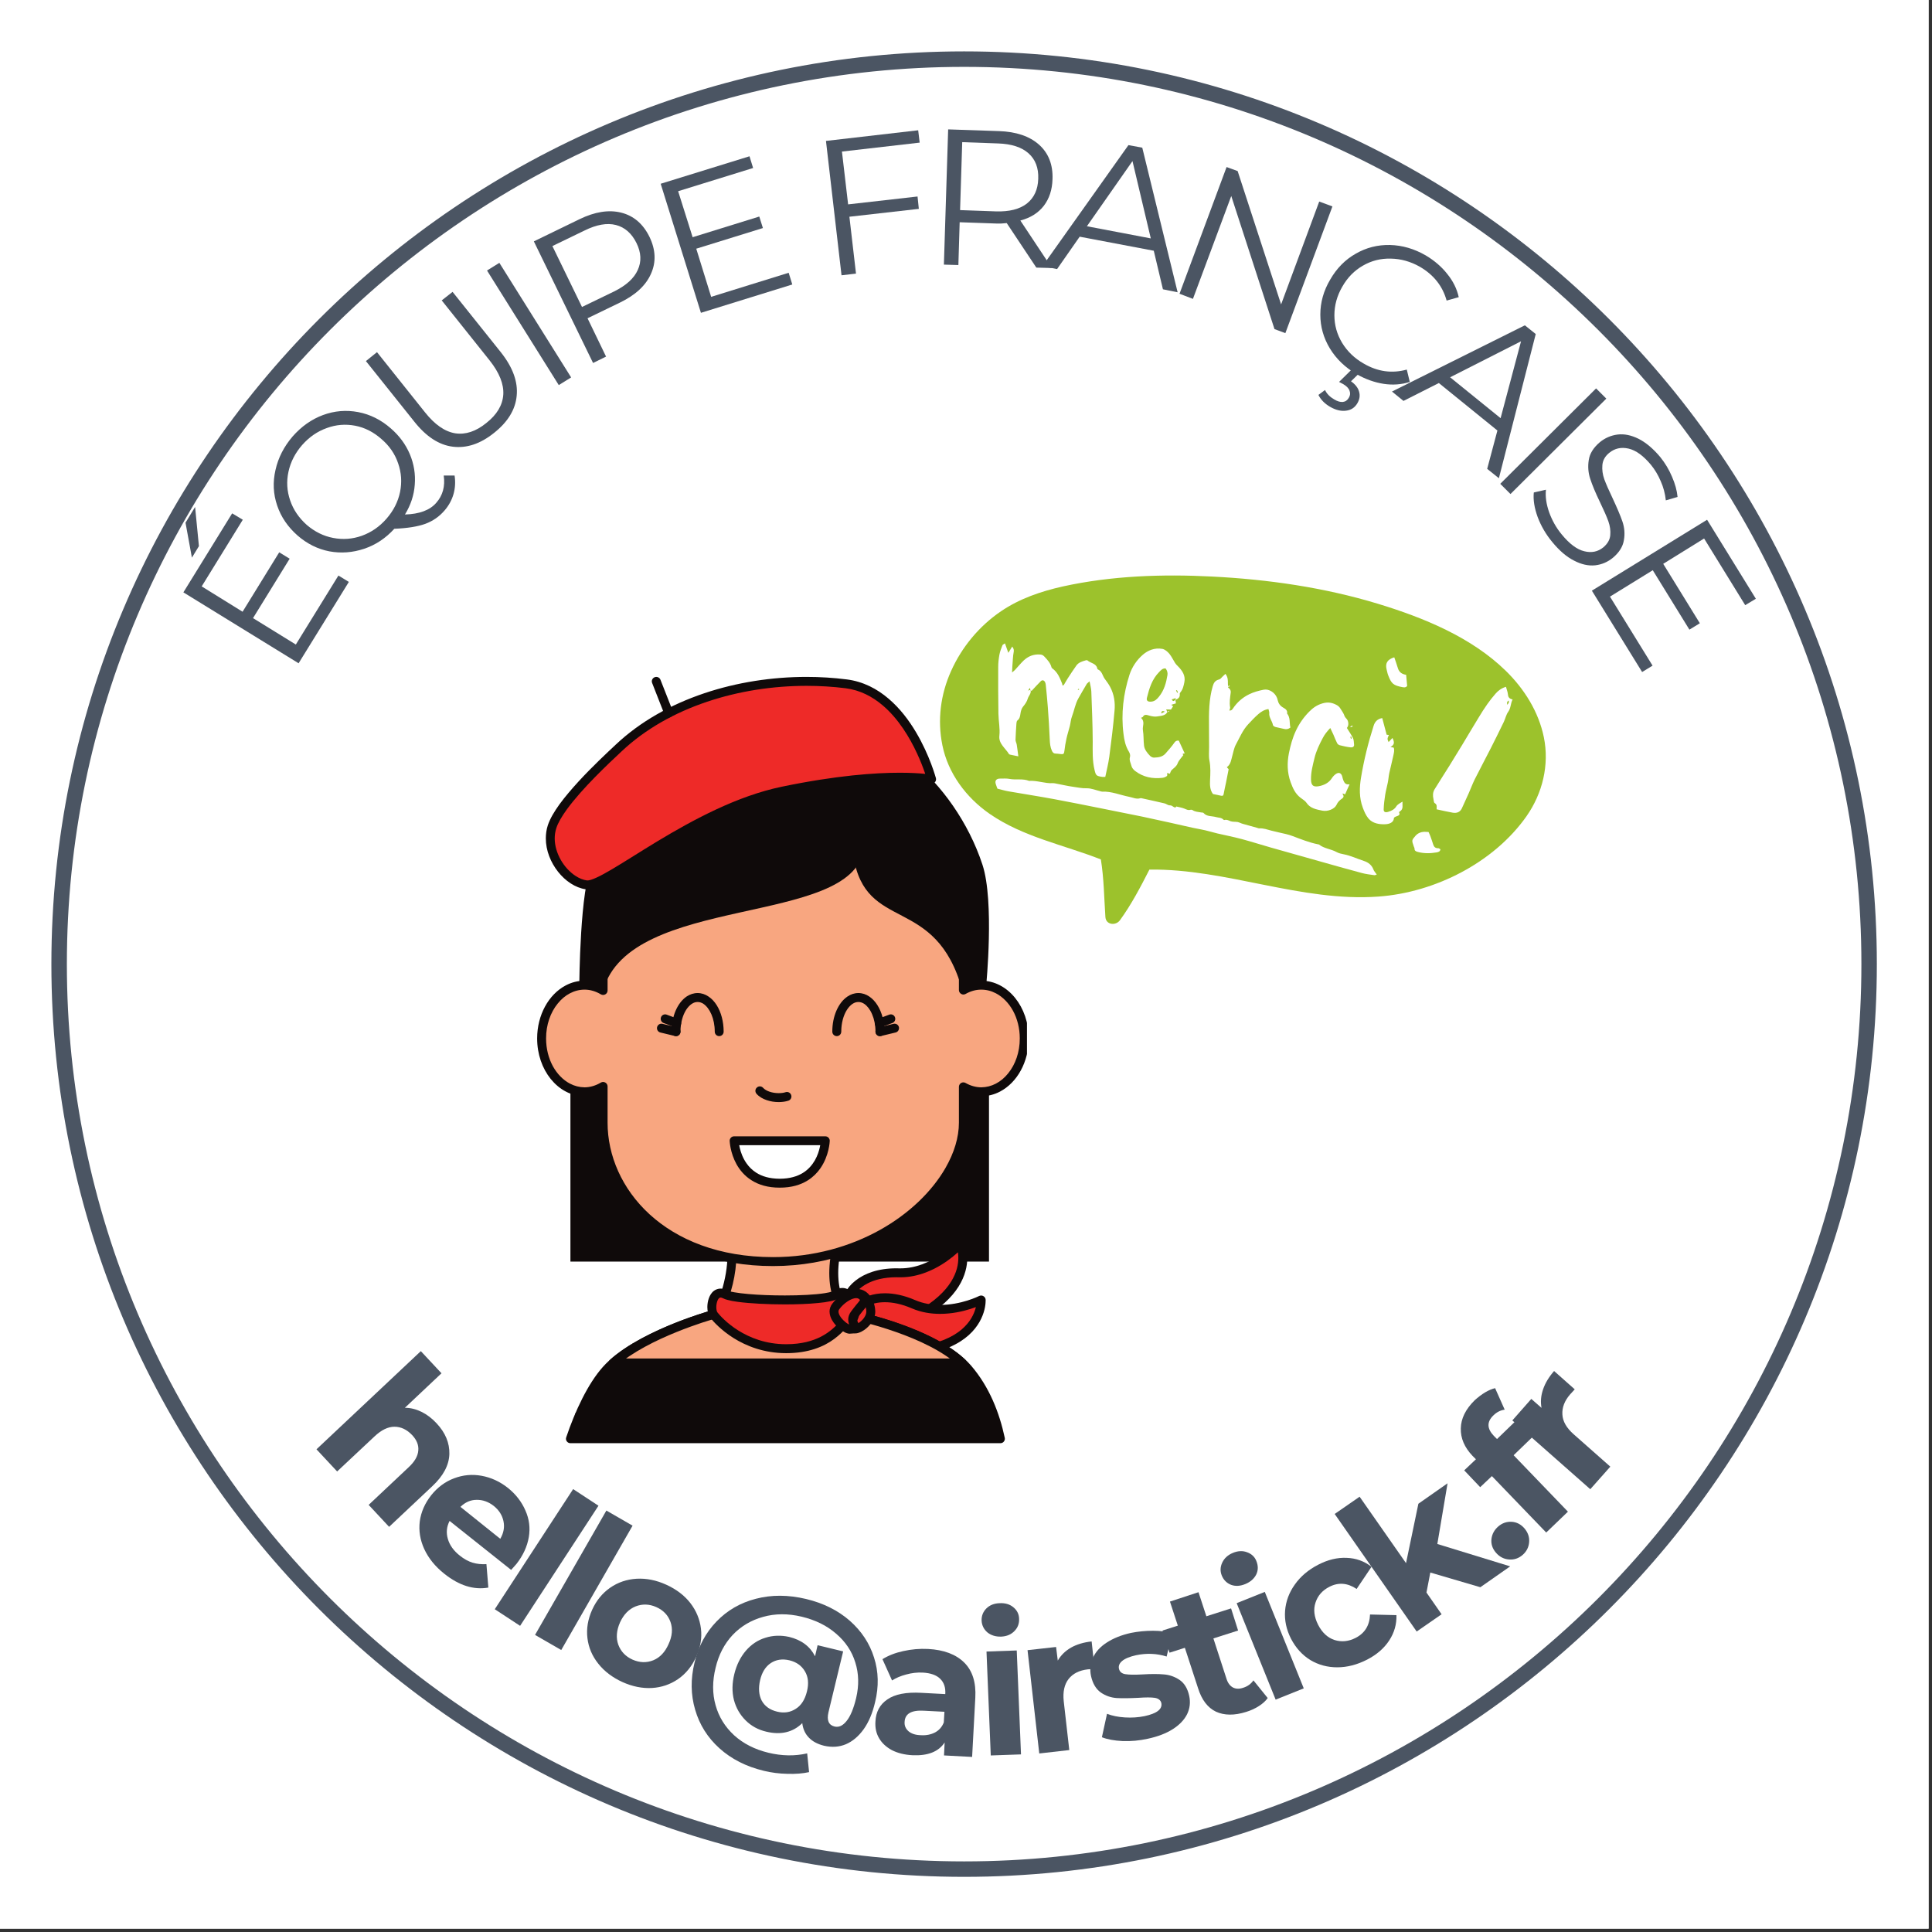 <svg xmlns="http://www.w3.org/2000/svg" xmlns:xlink="http://www.w3.org/1999/xlink" width="188" zoomAndPan="magnify" viewBox="0 0 141.75 141.75" height="188" preserveAspectRatio="xMidYMid meet" version="1.0"><rect x="0" y="0" width="141.75" height="141.75" fill="#333333" stroke="none"/><defs><g/><clipPath id="953b74506b"><path d="M 0 0 L 141.5 0 L 141.5 141.5 L 0 141.5 Z M 0 0 " clip-rule="nonzero"/></clipPath><clipPath id="5efdcdbdfd"><path d="M 4.551 4.551 L 136.93 4.551 L 136.93 136.93 L 4.551 136.93 Z M 4.551 4.551 " clip-rule="nonzero"/></clipPath><clipPath id="48933a0839"><path d="M 70.742 4.551 C 34.184 4.551 4.551 34.184 4.551 70.742 C 4.551 107.297 34.184 136.93 70.742 136.93 C 107.297 136.93 136.93 107.297 136.93 70.742 C 136.93 34.184 107.297 4.551 70.742 4.551 Z M 70.742 4.551 " clip-rule="nonzero"/></clipPath><clipPath id="764981cb51"><path d="M 3.77 3.77 L 137.785 3.77 L 137.785 137.785 L 3.77 137.785 Z M 3.77 3.77 " clip-rule="nonzero"/></clipPath><clipPath id="869ec902fc"><path d="M 68 42 L 114 42 L 114 68 L 68 68 Z M 68 42 " clip-rule="nonzero"/></clipPath><clipPath id="4190a86f3e"><path d="M 72.039 37.449 L 115.871 47.266 L 109.82 74.297 L 65.984 64.48 Z M 72.039 37.449 " clip-rule="nonzero"/></clipPath><clipPath id="82c8232d32"><path d="M 72.039 37.449 L 115.871 47.266 L 109.82 74.297 L 65.984 64.48 Z M 72.039 37.449 " clip-rule="nonzero"/></clipPath><clipPath id="2517591614"><path d="M 73 47 L 111 47 L 111 65 L 73 65 Z M 73 47 " clip-rule="nonzero"/></clipPath><clipPath id="4c634f8a52"><path d="M 72.039 37.449 L 115.871 47.266 L 109.82 74.297 L 65.984 64.48 Z M 72.039 37.449 " clip-rule="nonzero"/></clipPath><clipPath id="54a601f1c4"><path d="M 72.039 37.449 L 115.871 47.266 L 109.82 74.297 L 65.984 64.48 Z M 72.039 37.449 " clip-rule="nonzero"/></clipPath><clipPath id="969a17a6a1"><path d="M 39.41 56 L 75.348 56 L 75.348 93 L 39.41 93 Z M 39.41 56 " clip-rule="nonzero"/></clipPath><clipPath id="4d43bd060a"><path d="M 40 49.379 L 69 49.379 L 69 65 L 40 65 Z M 40 49.379 " clip-rule="nonzero"/></clipPath><clipPath id="e91c06b1f4"><path d="M 40 49.379 L 69 49.379 L 69 66 L 40 66 Z M 40 49.379 " clip-rule="nonzero"/></clipPath><clipPath id="5694f14b2d"><path d="M 47 49.379 L 50 49.379 L 50 53 L 47 53 Z M 47 49.379 " clip-rule="nonzero"/></clipPath></defs><g clip-path="url(#953b74506b)"><path fill="#ffffff" d="M 0 0 L 141.5 0 L 141.5 141.5 L 0 141.5 Z M 0 0 " fill-opacity="1" fill-rule="nonzero"/><path fill="#ffffff" d="M 0 0 L 141.5 0 L 141.5 141.5 L 0 141.5 Z M 0 0 " fill-opacity="1" fill-rule="nonzero"/></g><g clip-path="url(#5efdcdbdfd)"><g clip-path="url(#48933a0839)"><path fill="#ffffff" d="M 4.551 4.551 L 136.93 4.551 L 136.93 136.93 L 4.551 136.93 Z M 4.551 4.551 " fill-opacity="1" fill-rule="nonzero"/></g></g><g clip-path="url(#764981cb51)"><path fill="#4b5563" d="M 70.738 3.77 C 33.824 3.77 3.77 33.824 3.77 70.738 C 3.77 107.648 33.824 137.703 70.738 137.703 C 107.648 137.703 137.703 107.648 137.703 70.738 C 137.703 33.824 107.648 3.77 70.738 3.77 Z M 70.738 136.57 C 34.445 136.57 4.906 107.027 4.906 70.738 C 4.906 34.445 34.445 4.906 70.738 4.906 C 107.027 4.906 136.57 34.445 136.57 70.738 C 136.57 107.027 107.027 136.57 70.738 136.57 Z M 70.738 136.57 " fill-opacity="1" fill-rule="nonzero"/></g><g clip-path="url(#869ec902fc)"><g clip-path="url(#4190a86f3e)"><g clip-path="url(#82c8232d32)"><path fill="#9cc22c" d="M 111.996 59.891 C 109.629 63.258 105.324 65.48 101.133 65.781 C 95.441 66.191 89.992 63.727 84.332 63.801 C 83.68 65.078 83.016 66.352 82.168 67.52 C 81.863 67.934 81.141 67.871 81.102 67.277 C 81.008 65.871 80.996 64.453 80.77 63.055 C 78.02 61.977 75.082 61.418 72.613 59.715 C 70.871 58.508 69.551 56.719 69.141 54.672 C 68.766 52.82 69.012 50.934 69.785 49.223 C 70.566 47.48 71.84 45.934 73.449 44.844 C 74.809 43.922 76.367 43.387 77.98 43.027 C 81.547 42.242 85.281 42.113 88.934 42.301 C 93.031 42.508 97.16 43.102 101.094 44.297 C 104.453 45.32 107.949 46.746 110.48 49.219 C 111.852 50.559 112.895 52.242 113.273 54.098 C 113.684 56.121 113.176 58.207 111.996 59.891 Z M 111.996 59.891 " fill-opacity="1" fill-rule="nonzero"/></g></g></g><g clip-path="url(#2517591614)"><g clip-path="url(#4c634f8a52)"><g clip-path="url(#54a601f1c4)"><path fill="#ffffff" d="M 75.609 50.617 C 75.688 50.871 75.473 51.039 75.41 51.25 C 75.348 51.473 75.211 51.668 75.055 51.855 C 74.953 51.98 74.895 52.176 74.871 52.355 C 74.844 52.539 74.82 52.727 74.648 52.859 C 74.59 52.906 74.582 53.012 74.574 53.09 C 74.547 53.488 74.52 53.883 74.508 54.281 C 74.508 54.395 74.578 54.512 74.598 54.633 C 74.641 54.898 74.672 55.172 74.715 55.492 C 74.492 55.445 74.309 55.41 74.125 55.371 C 74.09 55.363 74.043 55.348 74.027 55.324 C 73.766 54.887 73.254 54.562 73.324 53.977 C 73.383 53.457 73.262 52.906 73.254 52.371 C 73.238 51.227 73.23 50.078 73.238 48.934 C 73.238 48.629 73.273 48.324 73.328 48.027 C 73.371 47.797 73.461 47.57 73.547 47.348 C 73.566 47.293 73.652 47.262 73.734 47.203 C 73.82 47.441 73.891 47.645 73.98 47.898 C 74.094 47.715 74.176 47.582 74.266 47.438 C 74.379 47.578 74.406 47.711 74.371 47.859 C 74.34 48.008 74.328 48.164 74.316 48.316 C 74.301 48.5 74.289 48.688 74.277 48.871 C 74.27 49.004 74.266 49.137 74.254 49.34 C 74.367 49.242 74.426 49.199 74.473 49.148 C 74.684 48.922 74.879 48.68 75.105 48.461 C 75.422 48.164 75.816 47.98 76.328 48.023 C 76.457 48.031 76.535 48.078 76.629 48.176 C 76.852 48.414 77.07 48.648 77.145 48.953 C 77.152 48.984 77.176 49.016 77.203 49.035 C 77.617 49.336 77.762 49.754 77.93 50.16 C 77.945 50.199 77.941 50.246 77.945 50.289 C 77.977 50.281 78.012 50.273 78.047 50.266 C 78.145 50.102 78.238 49.93 78.344 49.766 C 78.551 49.449 78.754 49.133 78.977 48.824 C 79.133 48.605 79.402 48.52 79.676 48.445 C 79.707 48.438 79.762 48.434 79.781 48.449 C 80.004 48.656 80.422 48.672 80.5 49.02 C 80.508 49.051 80.52 49.098 80.543 49.109 C 80.863 49.254 80.879 49.551 81.035 49.777 C 81.18 49.98 81.336 50.18 81.449 50.395 C 81.75 50.961 81.828 51.559 81.773 52.141 C 81.676 53.277 81.535 54.406 81.387 55.531 C 81.32 56.027 81.195 56.508 81.094 57 C 80.996 57.004 80.953 57.008 80.906 57.004 C 80.43 56.938 80.406 56.902 80.305 56.484 C 80.137 55.789 80.172 55.102 80.172 54.406 C 80.168 53.188 80.113 51.961 80.07 50.738 C 80.062 50.512 79.996 50.281 79.941 49.988 C 79.836 50.086 79.77 50.125 79.734 50.18 C 79.527 50.531 79.32 50.883 79.121 51.238 C 78.883 51.656 78.816 52.133 78.648 52.57 C 78.562 52.793 78.551 53.039 78.492 53.273 C 78.414 53.582 78.312 53.883 78.246 54.191 C 78.18 54.488 78.129 54.793 78.094 55.098 C 78.066 55.328 78.031 55.359 77.734 55.316 C 77.652 55.305 77.566 55.293 77.484 55.293 C 77.309 55.293 77.234 55.215 77.172 55.07 C 77.055 54.805 77.031 54.539 77.02 54.266 C 76.988 53.473 76.938 52.68 76.879 51.891 C 76.84 51.34 76.781 50.793 76.727 50.242 C 76.719 50.18 76.707 50.113 76.68 50.055 C 76.613 49.914 76.48 49.867 76.367 49.973 C 76.133 50.199 75.922 50.445 75.684 50.695 C 75.68 50.695 75.641 50.66 75.602 50.625 C 75.59 50.586 75.582 50.551 75.566 50.465 C 75.512 50.543 75.484 50.586 75.43 50.664 C 75.523 50.641 75.566 50.629 75.609 50.617 Z M 79.184 50.582 C 79.164 50.559 79.152 50.547 79.141 50.535 C 79.117 50.551 79.094 50.566 79.074 50.586 C 79.074 50.59 79.105 50.625 79.109 50.625 C 79.133 50.613 79.156 50.598 79.184 50.582 Z M 73.988 58.059 C 75.105 58.254 76.227 58.426 77.344 58.633 C 78.508 58.848 79.668 59.086 80.828 59.316 C 81.82 59.512 82.812 59.711 83.801 59.914 C 84.457 60.051 85.109 60.199 85.762 60.34 C 86.555 60.508 87.344 60.715 88.145 60.859 C 88.535 60.93 88.922 61.055 89.312 61.148 C 89.906 61.285 90.504 61.402 91.094 61.559 C 91.809 61.75 92.516 61.977 93.23 62.18 C 94.391 62.512 95.555 62.84 96.719 63.164 C 97.789 63.465 98.855 63.77 99.926 64.055 C 100.219 64.133 100.527 64.168 100.828 64.211 C 100.895 64.219 100.965 64.176 101.012 64.164 C 100.914 64.023 100.809 63.914 100.766 63.793 C 100.648 63.473 100.398 63.273 100.059 63.164 C 99.566 63.004 99.094 62.773 98.578 62.676 C 98.406 62.645 98.223 62.602 98.074 62.52 C 97.66 62.289 97.152 62.262 96.777 61.965 C 96.75 61.945 96.707 61.949 96.672 61.941 C 96.039 61.809 95.441 61.57 94.844 61.344 C 94.684 61.285 94.52 61.234 94.355 61.195 C 94 61.109 93.641 61.039 93.285 60.945 C 92.988 60.867 92.695 60.754 92.379 60.777 C 92.336 60.777 92.285 60.754 92.238 60.738 C 91.887 60.641 91.531 60.547 91.184 60.445 C 91.055 60.41 90.934 60.34 90.809 60.312 C 90.633 60.281 90.441 60.309 90.281 60.25 C 90.129 60.191 90 60.113 89.84 60.164 C 89.82 60.168 89.781 60.156 89.77 60.145 C 89.617 59.973 89.398 60.004 89.207 59.945 C 88.902 59.859 88.539 59.926 88.301 59.645 C 88.277 59.613 88.188 59.621 88.129 59.609 C 87.914 59.566 87.691 59.57 87.5 59.438 C 87.461 59.41 87.379 59.402 87.328 59.418 C 87.176 59.461 87.059 59.395 86.918 59.336 C 86.727 59.254 86.508 59.223 86.301 59.172 C 86.262 59.281 86.164 59.242 86.102 59.199 C 86.012 59.141 85.949 59.082 85.812 59.086 C 85.699 59.09 85.574 58.977 85.445 58.945 C 84.902 58.816 84.359 58.699 83.812 58.578 C 83.766 58.566 83.711 58.551 83.672 58.562 C 83.387 58.66 83.117 58.512 82.844 58.461 C 82.184 58.332 81.551 58.051 80.863 58.082 C 80.816 58.082 80.77 58.062 80.723 58.051 C 80.398 57.973 80.062 57.832 79.746 57.836 C 79.371 57.848 79.02 57.762 78.66 57.715 C 78.297 57.664 77.934 57.574 77.57 57.508 C 77.465 57.488 77.352 57.457 77.25 57.461 C 76.664 57.496 76.09 57.25 75.504 57.293 C 75.031 57.105 74.547 57.242 74.066 57.148 C 73.844 57.105 73.609 57.125 73.383 57.125 C 73.105 57.121 72.984 57.27 73.055 57.512 C 73.086 57.617 73.129 57.719 73.18 57.863 C 73.453 57.93 73.719 58.012 73.988 58.059 Z M 85.648 52.238 C 85.512 52.52 85.18 52.516 84.902 52.566 C 84.715 52.598 84.488 52.555 84.297 52.496 C 84.09 52.43 83.949 52.414 83.852 52.594 C 83.836 52.621 83.777 52.633 83.715 52.668 C 84.035 52.961 83.805 53.273 83.855 53.578 C 83.918 53.953 83.891 54.332 83.938 54.711 C 83.973 54.992 84.164 55.238 84.379 55.457 C 84.445 55.523 84.574 55.59 84.664 55.586 C 84.992 55.57 85.289 55.543 85.52 55.277 C 85.75 55.016 85.98 54.754 86.176 54.473 C 86.254 54.363 86.355 54.32 86.488 54.34 C 86.633 54.645 86.77 54.949 86.91 55.254 C 86.961 55.332 86.668 55.227 86.82 55.402 C 86.676 55.602 86.484 55.785 86.402 56.008 C 86.32 56.23 86.133 56.344 85.973 56.492 C 85.898 56.559 85.879 56.668 85.832 56.77 C 85.777 56.754 85.715 56.734 85.633 56.711 C 85.629 56.797 85.66 56.898 85.617 56.934 C 85.535 57 85.418 57.051 85.309 57.066 C 84.578 57.156 83.891 57.027 83.289 56.57 C 83.172 56.48 83.055 56.344 83.023 56.223 C 82.969 55.996 82.832 55.781 82.906 55.539 C 82.941 55.426 82.898 55.262 82.824 55.145 C 82.57 54.73 82.484 54.289 82.43 53.844 C 82.242 52.352 82.422 50.902 82.871 49.504 C 83.055 48.949 83.387 48.438 83.848 48.039 C 84.207 47.727 84.703 47.504 85.285 47.609 C 85.469 47.645 85.664 47.812 85.789 47.961 C 85.961 48.168 86.07 48.414 86.215 48.641 C 86.262 48.715 86.328 48.785 86.391 48.848 C 86.754 49.203 86.996 49.582 86.895 50.059 C 86.84 50.324 86.789 50.582 86.602 50.801 C 86.57 50.836 86.551 50.895 86.559 50.941 C 86.582 51.168 86.434 51.273 86.23 51.352 C 86.238 51.316 86.25 51.281 86.27 51.215 C 86.145 51.258 86.059 51.285 85.969 51.316 C 86.086 51.531 86.156 51.398 86.238 51.344 C 86.25 51.422 86.262 51.5 86.277 51.605 C 86.176 51.637 86.062 51.672 85.934 51.711 C 85.969 51.738 86.016 51.777 86.07 51.82 C 86.023 51.891 85.977 51.961 85.914 52.059 C 85.836 52.055 85.723 52.051 85.559 52.051 C 85.602 52.133 85.629 52.195 85.66 52.258 C 85.66 52.258 85.648 52.238 85.648 52.238 Z M 85.516 49.039 C 85.281 49.035 85.172 49.18 85.055 49.297 C 84.52 49.832 84.32 50.512 84.148 51.203 C 84.098 51.41 84.219 51.5 84.461 51.48 C 84.738 51.457 84.891 51.289 85.035 51.113 C 85.414 50.648 85.562 50.098 85.656 49.527 C 85.68 49.363 85.641 49.195 85.516 49.039 Z M 85.203 52.348 C 85.305 52.297 85.387 52.258 85.469 52.215 C 85.277 52.125 85.207 52.176 85.203 52.348 Z M 86.352 50.637 C 86.328 50.645 86.305 50.652 86.285 50.656 C 86.312 50.715 86.34 50.77 86.367 50.824 C 86.391 50.82 86.41 50.812 86.43 50.809 C 86.402 50.75 86.375 50.695 86.352 50.637 Z M 98.82 53.41 C 98.988 53.684 99.152 53.914 99.27 54.16 C 99.336 54.301 99.328 54.469 99.348 54.625 C 99.367 54.797 99.227 54.852 99.078 54.832 C 98.812 54.801 98.551 54.742 98.293 54.676 C 98.223 54.66 98.137 54.59 98.105 54.527 C 98 54.324 97.922 54.109 97.832 53.902 C 97.766 53.758 97.695 53.613 97.602 53.414 C 97.363 53.664 97.188 53.887 97.059 54.133 C 96.805 54.613 96.566 55.098 96.441 55.629 C 96.316 56.148 96.176 56.656 96.188 57.199 C 96.195 57.652 96.379 57.781 96.871 57.66 C 97.234 57.57 97.523 57.395 97.711 57.105 C 97.785 56.992 97.879 56.883 97.992 56.801 C 98.219 56.633 98.41 56.707 98.48 56.973 C 98.508 57.078 98.527 57.184 98.574 57.285 C 98.645 57.438 98.73 57.59 99.02 57.543 C 98.945 57.707 98.891 57.824 98.836 57.945 C 98.785 58.055 98.742 58.164 98.691 58.281 C 98.633 58.262 98.574 58.242 98.516 58.219 C 98.512 58.234 98.5 58.254 98.508 58.266 C 98.609 58.395 98.594 58.508 98.461 58.594 C 98.281 58.715 98.148 58.852 98.062 59.047 C 97.922 59.355 97.422 59.559 97.016 59.477 C 96.578 59.387 96.125 59.309 95.855 58.898 C 95.762 58.754 95.574 58.652 95.426 58.535 C 95.02 58.227 94.852 57.816 94.695 57.395 C 94.434 56.68 94.43 55.965 94.566 55.266 C 94.68 54.703 94.828 54.148 95.074 53.625 C 95.316 53.105 95.637 52.637 96.047 52.223 C 96.312 51.953 96.613 51.723 97.047 51.602 C 97.402 51.504 97.672 51.535 97.988 51.684 C 98.152 51.762 98.262 51.844 98.348 51.992 C 98.457 52.172 98.586 52.336 98.648 52.535 C 98.68 52.645 98.82 52.734 98.871 52.848 C 98.961 53.059 98.938 53.27 98.82 53.41 Z M 99.152 54.055 C 99.125 54.055 99.098 54.055 99.07 54.055 C 99.082 54.105 99.098 54.152 99.113 54.203 C 99.129 54.199 99.148 54.199 99.168 54.195 C 99.16 54.148 99.156 54.102 99.152 54.055 Z M 90.102 50.441 C 90.098 50.34 90.09 50.234 90.09 50.129 C 90.09 49.906 90.098 49.688 89.91 49.441 C 89.828 49.52 89.758 49.59 89.684 49.656 C 89.609 49.727 89.543 49.828 89.445 49.852 C 89.152 49.922 89.047 50.109 88.98 50.34 C 88.695 51.309 88.691 52.32 88.703 53.332 C 88.707 53.828 88.707 54.32 88.711 54.816 C 88.715 55.141 88.672 55.473 88.734 55.793 C 88.832 56.285 88.805 56.762 88.781 57.242 C 88.766 57.602 88.766 57.953 88.996 58.258 C 89.203 58.301 89.379 58.332 89.555 58.375 C 89.684 58.406 89.754 58.395 89.777 58.266 C 89.828 57.98 89.895 57.695 89.953 57.414 C 90.016 57.102 90.078 56.789 90.145 56.438 C 90.133 56.422 90.082 56.363 90.012 56.289 C 90.309 56.074 90.328 55.75 90.414 55.453 C 90.496 55.176 90.535 54.883 90.68 54.621 C 90.957 54.117 91.168 53.582 91.574 53.145 C 91.816 52.887 92.055 52.625 92.328 52.391 C 92.52 52.227 92.742 52.074 93.066 52.023 C 93.09 52.133 93.133 52.227 93.125 52.316 C 93.09 52.633 93.344 52.902 93.398 53.207 C 93.406 53.254 93.512 53.32 93.582 53.34 C 93.789 53.395 94 53.426 94.207 53.48 C 94.395 53.527 94.535 53.492 94.676 53.379 C 94.59 53.035 94.691 52.672 94.43 52.344 C 94.48 52.141 94.332 52.016 94.156 51.922 C 93.91 51.785 93.797 51.598 93.742 51.367 C 93.73 51.305 93.711 51.238 93.684 51.18 C 93.535 50.816 93.109 50.531 92.73 50.602 C 92.355 50.672 91.98 50.777 91.652 50.938 C 91.152 51.18 90.758 51.539 90.465 51.977 C 90.414 52.051 90.352 52.148 90.195 52.129 C 90.219 52.043 90.266 51.969 90.254 51.902 C 90.188 51.531 90.254 51.176 90.297 50.816 C 90.316 50.656 90.242 50.535 90.094 50.434 Z M 105.402 59.379 C 105.406 59.18 105.457 59.039 105.262 58.922 C 105.191 58.879 105.199 58.727 105.172 58.625 C 105.113 58.375 105.125 58.129 105.25 57.918 C 105.605 57.336 105.984 56.762 106.344 56.18 C 106.66 55.668 106.973 55.156 107.285 54.645 C 107.688 53.977 108.082 53.309 108.488 52.645 C 108.691 52.309 108.898 51.98 109.125 51.66 C 109.312 51.391 109.52 51.133 109.738 50.883 C 109.922 50.676 110.145 50.496 110.492 50.391 C 110.543 50.582 110.617 50.758 110.633 50.93 C 110.648 51.121 110.707 51.262 110.98 51.32 C 110.824 51.617 110.859 51.945 110.66 52.219 C 110.5 52.441 110.449 52.727 110.328 52.977 C 110.02 53.617 109.703 54.254 109.383 54.887 C 108.988 55.66 108.582 56.426 108.191 57.199 C 108.031 57.527 107.906 57.871 107.758 58.203 C 107.594 58.574 107.426 58.945 107.254 59.312 C 107.133 59.566 106.906 59.684 106.578 59.625 C 106.191 59.559 105.809 59.465 105.402 59.379 Z M 110.582 51.711 C 110.719 51.555 110.719 51.555 110.695 51.391 C 110.562 51.5 110.562 51.5 110.582 51.711 Z M 101.414 52.684 C 101.059 52.746 100.875 52.957 100.785 53.242 C 100.387 54.484 100.074 55.75 99.859 57.043 C 99.738 57.777 99.711 58.523 99.992 59.27 C 100.094 59.539 100.211 59.82 100.402 60.051 C 100.715 60.422 101.211 60.496 101.66 60.473 C 101.926 60.457 102.25 60.359 102.273 60.023 C 102.273 59.984 102.336 59.949 102.379 59.926 C 102.523 59.852 102.773 59.848 102.645 59.594 C 102.641 59.582 102.688 59.551 102.711 59.531 C 102.996 59.355 102.871 59.07 102.906 58.816 C 102.73 58.918 102.535 59.016 102.445 59.164 C 102.312 59.383 102.105 59.484 101.859 59.562 C 101.641 59.633 101.512 59.578 101.52 59.383 C 101.531 59.027 101.574 58.672 101.629 58.324 C 101.676 58.016 101.766 57.715 101.824 57.41 C 101.871 57.18 101.883 56.938 101.934 56.707 C 102.023 56.289 102.137 55.879 102.223 55.461 C 102.262 55.262 102.328 55.062 102.258 54.855 C 102.188 54.84 102.137 54.832 102.016 54.805 C 102.344 54.637 102.305 54.43 102.164 54.145 C 102.051 54.266 101.961 54.359 101.879 54.445 C 101.777 54.207 101.777 54.207 101.902 53.926 C 101.855 53.922 101.809 53.914 101.738 53.906 C 101.625 53.488 101.523 53.09 101.414 52.684 Z M 105.531 62.234 C 105.305 62.242 105.207 62.129 105.152 61.957 C 105.086 61.754 105.02 61.547 104.945 61.348 C 104.906 61.238 104.852 61.137 104.812 61.043 C 104.73 61.039 104.695 61.035 104.66 61.035 C 104.32 61.004 104.047 61.102 103.852 61.324 C 103.566 61.652 103.574 61.656 103.727 62.098 C 103.746 62.156 103.785 62.215 103.785 62.273 C 103.781 62.41 103.867 62.461 104 62.5 C 104.469 62.629 104.93 62.617 105.387 62.543 C 105.531 62.52 105.664 62.48 105.684 62.312 C 105.633 62.285 105.578 62.234 105.531 62.234 Z M 102.562 49.023 C 102.484 48.758 102.387 48.492 102.297 48.227 C 101.801 48.379 101.625 48.652 101.73 49.094 C 101.77 49.254 101.797 49.414 101.859 49.566 C 102.086 50.145 102.211 50.293 102.926 50.422 C 103.105 50.457 103.188 50.402 103.242 50.324 C 103.215 50.043 103.195 49.789 103.168 49.512 C 102.824 49.457 102.645 49.293 102.562 49.023 Z M 99.207 53.23 C 99.16 53.258 99.117 53.289 99.07 53.316 C 99.082 53.332 99.09 53.348 99.102 53.359 C 99.152 53.34 99.203 53.316 99.25 53.297 C 99.238 53.273 99.223 53.25 99.207 53.23 Z M 85.793 52.215 C 85.777 52.191 85.758 52.172 85.742 52.152 C 85.715 52.188 85.688 52.223 85.66 52.258 C 85.66 52.258 85.648 52.238 85.648 52.238 C 85.699 52.23 85.746 52.223 85.793 52.215 Z M 90.094 50.434 C 90.137 50.402 90.184 50.371 90.227 50.34 C 90.203 50.32 90.176 50.305 90.152 50.285 C 90.133 50.328 90.113 50.371 90.098 50.414 C 90.094 50.422 90.102 50.434 90.102 50.441 C 90.102 50.441 90.094 50.434 90.094 50.434 Z M 90.094 50.434 " fill-opacity="1" fill-rule="nonzero"/></g></g></g><path fill="#0f0a0a" d="M 41.852 92.562 L 72.562 92.562 L 72.562 78.359 L 41.852 78.359 L 41.852 92.562 " fill-opacity="1" fill-rule="nonzero"/><path fill="#ee2a28" d="M 70.449 91.254 C 70.449 91.254 71.77 94.07 67.457 96.5 C 65.223 97.758 62.547 97.113 62.156 96.188 C 61.766 95.262 62.855 93.305 65.953 93.387 C 68.508 93.453 70.449 91.254 70.449 91.254 " fill-opacity="1" fill-rule="nonzero"/><path fill="#0f0a0a" d="M 70.449 91.254 L 70.152 91.391 L 70.324 91.312 L 70.152 91.391 L 70.324 91.312 L 70.152 91.391 L 70.16 91.406 C 70.188 91.477 70.312 91.812 70.312 92.297 C 70.312 92.762 70.199 93.367 69.773 94.047 C 69.348 94.727 68.598 95.48 67.297 96.215 C 66.465 96.684 65.559 96.871 64.75 96.871 C 64.141 96.871 63.59 96.762 63.176 96.598 C 62.973 96.516 62.805 96.418 62.68 96.324 C 62.559 96.227 62.488 96.133 62.457 96.059 C 62.426 95.988 62.406 95.895 62.406 95.785 C 62.406 95.605 62.461 95.383 62.586 95.156 C 62.953 94.469 63.93 93.715 65.766 93.711 C 65.824 93.711 65.883 93.711 65.945 93.715 C 65.988 93.715 66.027 93.715 66.07 93.715 C 66.742 93.715 67.367 93.57 67.926 93.359 C 68.762 93.043 69.449 92.574 69.93 92.184 C 70.41 91.793 70.688 91.48 70.695 91.469 L 70.449 91.254 L 70.152 91.391 L 70.449 91.254 L 70.203 91.035 L 70.297 91.117 L 70.203 91.035 L 70.297 91.117 L 70.203 91.035 C 70.203 91.039 69.742 91.555 68.992 92.062 C 68.621 92.316 68.176 92.566 67.68 92.754 C 67.184 92.938 66.645 93.059 66.07 93.059 C 66.035 93.059 65.996 93.059 65.961 93.059 L 65.965 93.059 C 65.895 93.055 65.832 93.055 65.766 93.055 C 64.422 93.055 63.422 93.434 62.758 93.965 C 62.422 94.23 62.172 94.535 62.008 94.848 C 61.84 95.16 61.754 95.48 61.754 95.785 C 61.754 95.969 61.785 96.148 61.855 96.316 C 61.941 96.52 62.09 96.691 62.273 96.836 C 62.551 97.055 62.914 97.223 63.332 97.34 C 63.754 97.461 64.238 97.527 64.75 97.527 C 65.66 97.527 66.672 97.316 67.617 96.785 C 68.992 96.012 69.832 95.184 70.328 94.398 C 70.824 93.609 70.969 92.867 70.969 92.297 C 70.965 91.594 70.762 91.145 70.746 91.113 C 70.699 91.012 70.605 90.945 70.496 90.93 C 70.387 90.914 70.277 90.953 70.203 91.035 L 70.449 91.254 " fill-opacity="1" fill-rule="nonzero"/><path fill="#ee2a28" d="M 71.988 95.379 C 71.988 95.379 72.168 98.484 67.262 99.141 C 64.719 99.48 62.473 97.883 62.457 96.879 C 62.438 95.879 64.176 94.461 67.023 95.691 C 69.367 96.703 71.988 95.379 71.988 95.379 " fill-opacity="1" fill-rule="nonzero"/><path fill="#0f0a0a" d="M 71.988 95.379 L 71.66 95.398 L 71.797 95.391 L 71.66 95.398 L 71.797 95.391 L 71.66 95.398 L 71.664 95.422 C 71.664 95.488 71.656 95.703 71.578 95.984 C 71.461 96.414 71.195 96.996 70.555 97.543 C 69.914 98.086 68.887 98.59 67.219 98.812 C 66.996 98.844 66.777 98.859 66.559 98.859 C 65.508 98.859 64.539 98.527 63.848 98.094 C 63.5 97.883 63.223 97.641 63.043 97.418 C 62.953 97.305 62.887 97.199 62.844 97.105 C 62.801 97.012 62.785 96.934 62.785 96.875 L 62.785 96.863 C 62.781 96.754 62.82 96.613 62.906 96.465 C 63.16 96.023 63.848 95.539 64.93 95.543 C 65.484 95.543 66.141 95.668 66.895 95.992 C 67.59 96.293 68.309 96.398 68.973 96.398 C 69.84 96.398 70.625 96.219 71.195 96.039 C 71.766 95.859 72.125 95.68 72.137 95.672 L 71.988 95.379 L 71.66 95.398 L 71.988 95.379 L 71.84 95.086 L 71.855 95.117 L 71.84 95.086 L 71.855 95.117 L 71.84 95.086 C 71.832 95.09 71.5 95.258 70.973 95.422 C 70.449 95.586 69.738 95.742 68.973 95.742 C 68.375 95.742 67.75 95.648 67.152 95.391 C 66.328 95.035 65.582 94.887 64.93 94.887 C 64.078 94.887 63.391 95.137 62.906 95.508 C 62.664 95.691 62.469 95.906 62.336 96.137 C 62.203 96.367 62.129 96.613 62.129 96.863 L 62.129 96.887 C 62.133 97.055 62.176 97.219 62.246 97.375 C 62.371 97.648 62.574 97.91 62.84 98.156 C 63.238 98.523 63.777 98.859 64.414 99.105 C 65.047 99.355 65.781 99.512 66.559 99.512 C 66.805 99.512 67.055 99.496 67.305 99.465 C 68.48 99.309 69.387 99.012 70.082 98.641 C 71.133 98.09 71.703 97.363 71.996 96.738 C 72.293 96.113 72.316 95.594 72.316 95.422 C 72.316 95.387 72.316 95.367 72.316 95.359 C 72.309 95.25 72.25 95.152 72.152 95.098 C 72.059 95.039 71.941 95.039 71.84 95.086 L 71.988 95.379 " fill-opacity="1" fill-rule="nonzero"/><path fill="#f8a680" d="M 52.383 96.5 C 51.371 97.426 54.496 99.512 57.625 99.512 C 60.758 99.512 64.062 97.633 62.414 96.5 C 60.77 95.367 60.746 91.965 62.414 88.879 C 64.082 85.793 50.012 87.332 52.383 88.879 C 54.758 90.422 53.398 95.57 52.383 96.5 " fill-opacity="1" fill-rule="nonzero"/><path fill="#0f0a0a" d="M 52.383 96.5 L 52.164 96.258 C 52.07 96.344 51.992 96.445 51.941 96.559 C 51.887 96.672 51.863 96.793 51.863 96.914 C 51.863 97.117 51.93 97.305 52.027 97.48 C 52.203 97.789 52.484 98.07 52.848 98.34 C 53.391 98.746 54.117 99.113 54.941 99.391 C 55.77 99.664 56.691 99.84 57.625 99.84 C 58.957 99.84 60.301 99.516 61.332 99.051 C 61.852 98.812 62.289 98.543 62.617 98.242 C 62.781 98.09 62.918 97.93 63.02 97.754 C 63.117 97.578 63.18 97.387 63.18 97.184 C 63.184 97 63.129 96.816 63.027 96.652 C 62.926 96.492 62.781 96.352 62.602 96.23 C 62.254 95.988 61.977 95.621 61.789 95.141 C 61.602 94.66 61.5 94.066 61.5 93.406 C 61.5 92.098 61.895 90.527 62.703 89.035 C 62.816 88.824 62.879 88.613 62.879 88.402 C 62.883 88.227 62.836 88.059 62.754 87.914 C 62.613 87.66 62.379 87.477 62.105 87.332 C 61.691 87.121 61.16 86.984 60.547 86.895 C 59.934 86.809 59.242 86.77 58.523 86.77 C 57.031 86.77 55.414 86.938 54.148 87.203 C 53.516 87.336 52.977 87.492 52.566 87.68 C 52.363 87.773 52.191 87.871 52.051 87.996 C 51.98 88.059 51.918 88.129 51.867 88.215 C 51.82 88.301 51.785 88.406 51.785 88.52 C 51.785 88.656 51.84 88.789 51.918 88.891 C 51.992 88.996 52.09 89.078 52.207 89.152 C 52.625 89.426 52.91 89.824 53.102 90.328 C 53.289 90.832 53.375 91.43 53.375 92.051 C 53.375 92.949 53.199 93.898 52.957 94.676 C 52.832 95.066 52.691 95.414 52.551 95.688 C 52.414 95.961 52.266 96.164 52.164 96.258 L 52.383 96.5 L 52.605 96.742 C 52.805 96.559 52.973 96.305 53.137 95.988 C 53.379 95.512 53.598 94.898 53.762 94.219 C 53.926 93.535 54.031 92.789 54.031 92.051 C 54.031 91.371 53.941 90.699 53.715 90.098 C 53.488 89.496 53.117 88.965 52.562 88.602 C 52.492 88.559 52.457 88.52 52.445 88.504 L 52.438 88.492 L 52.379 88.52 L 52.441 88.52 L 52.438 88.492 L 52.379 88.52 L 52.441 88.52 L 52.375 88.52 L 52.441 88.535 L 52.441 88.52 L 52.375 88.52 L 52.441 88.535 L 52.414 88.527 L 52.438 88.539 L 52.441 88.535 L 52.414 88.527 L 52.438 88.539 L 52.445 88.531 C 52.457 88.508 52.523 88.445 52.637 88.379 C 52.832 88.262 53.164 88.133 53.574 88.016 C 54.191 87.844 54.992 87.695 55.855 87.59 C 56.719 87.484 57.648 87.422 58.523 87.422 C 59.582 87.422 60.57 87.516 61.258 87.711 C 61.602 87.805 61.867 87.93 62.023 88.055 C 62.102 88.117 62.152 88.176 62.184 88.23 C 62.211 88.285 62.227 88.336 62.227 88.402 C 62.227 88.477 62.203 88.582 62.125 88.723 C 61.273 90.305 60.844 91.969 60.844 93.406 C 60.844 94.133 60.953 94.801 61.18 95.379 C 61.406 95.953 61.754 96.441 62.23 96.77 C 62.352 96.855 62.43 96.934 62.469 97 C 62.512 97.07 62.523 97.125 62.527 97.184 C 62.527 97.25 62.504 97.332 62.449 97.43 C 62.352 97.605 62.141 97.82 61.836 98.027 C 61.379 98.336 60.727 98.633 59.992 98.844 C 59.254 99.055 58.43 99.184 57.625 99.184 C 56.328 99.184 55.012 98.805 54.039 98.305 C 53.551 98.055 53.148 97.777 52.887 97.516 C 52.754 97.387 52.656 97.266 52.598 97.16 C 52.539 97.055 52.516 96.969 52.52 96.914 C 52.52 96.883 52.523 96.859 52.535 96.832 C 52.547 96.805 52.566 96.777 52.605 96.742 L 52.383 96.5 " fill-opacity="1" fill-rule="nonzero"/><path fill="#0f0a0a" d="M 73.398 105.559 C 73.016 103.766 72.297 101.914 70.996 100.406 C 68.688 97.734 62.625 96.5 62.625 96.5 L 52.156 96.5 C 52.156 96.5 46.672 98.043 44.469 100.516 C 43.434 101.676 42.492 103.66 41.852 105.559 L 73.398 105.559 " fill-opacity="1" fill-rule="nonzero"/><path fill="#0f0a0a" d="M 73.398 105.559 L 73.719 105.492 C 73.328 103.66 72.594 101.758 71.246 100.191 C 70.629 99.48 69.785 98.887 68.871 98.379 C 67.5 97.625 65.961 97.078 64.758 96.715 C 63.559 96.355 62.695 96.18 62.688 96.18 C 62.664 96.172 62.648 96.172 62.625 96.172 L 52.156 96.172 C 52.125 96.172 52.098 96.176 52.07 96.184 C 52.062 96.188 50.68 96.574 49.012 97.277 C 48.18 97.629 47.273 98.059 46.43 98.562 C 45.59 99.066 44.809 99.641 44.227 100.297 C 43.68 100.91 43.172 101.715 42.719 102.613 C 42.266 103.508 41.867 104.492 41.543 105.457 C 41.508 105.555 41.523 105.668 41.586 105.75 C 41.648 105.836 41.746 105.887 41.852 105.887 L 73.398 105.887 C 73.5 105.887 73.594 105.844 73.652 105.766 C 73.715 105.691 73.742 105.59 73.719 105.492 L 73.398 105.559 L 73.398 105.234 L 41.852 105.234 L 41.852 105.559 L 42.164 105.664 C 42.477 104.727 42.867 103.77 43.305 102.906 C 43.738 102.047 44.223 101.281 44.715 100.73 C 45.23 100.152 45.961 99.605 46.77 99.125 C 47.977 98.402 49.352 97.824 50.418 97.426 C 50.953 97.227 51.414 97.074 51.734 96.969 C 51.898 96.918 52.027 96.879 52.113 96.852 C 52.156 96.84 52.191 96.832 52.215 96.824 C 52.234 96.816 52.246 96.812 52.246 96.812 L 52.156 96.5 L 52.156 96.828 L 62.625 96.828 L 62.625 96.5 L 62.559 96.82 L 62.574 96.824 C 62.742 96.859 64.262 97.184 66.004 97.82 C 66.871 98.137 67.801 98.531 68.637 99 C 69.477 99.469 70.227 100.016 70.746 100.621 C 72.004 102.07 72.703 103.867 73.078 105.629 L 73.398 105.559 L 73.398 105.234 L 73.398 105.559 " fill-opacity="1" fill-rule="nonzero"/><path fill="#f8a680" d="M 70.602 100 C 68.066 97.613 62.625 96.5 62.625 96.5 L 52.156 96.5 C 52.156 96.5 47.426 97.832 44.988 100 L 70.602 100 " fill-opacity="1" fill-rule="nonzero"/><path fill="#0f0a0a" d="M 70.602 100 L 70.824 99.762 C 70.16 99.137 69.32 98.605 68.434 98.152 C 67.105 97.48 65.676 96.988 64.57 96.664 C 63.469 96.336 62.695 96.18 62.688 96.18 C 62.664 96.172 62.648 96.172 62.625 96.172 L 52.156 96.172 C 52.125 96.172 52.098 96.176 52.07 96.184 C 52.062 96.184 50.867 96.523 49.363 97.133 C 47.859 97.746 46.043 98.629 44.77 99.758 C 44.668 99.848 44.633 99.992 44.684 100.117 C 44.73 100.246 44.855 100.328 44.988 100.328 L 70.602 100.328 C 70.734 100.328 70.855 100.25 70.906 100.121 C 70.957 100 70.926 99.855 70.824 99.762 L 70.602 100 L 70.602 99.672 L 44.988 99.672 L 44.988 100 L 45.207 100.246 C 46.371 99.207 48.141 98.336 49.609 97.742 C 50.348 97.441 51.008 97.211 51.484 97.051 C 51.723 96.973 51.914 96.914 52.043 96.875 C 52.109 96.855 52.16 96.84 52.195 96.828 C 52.215 96.824 52.227 96.82 52.234 96.816 L 52.246 96.812 L 52.156 96.5 L 52.156 96.828 L 62.625 96.828 L 62.625 96.5 L 62.559 96.82 L 62.57 96.824 C 62.723 96.855 64.09 97.148 65.711 97.719 C 66.523 98.004 67.398 98.355 68.215 98.777 C 69.035 99.199 69.797 99.691 70.375 100.238 L 70.602 100 L 70.602 99.672 L 70.602 100 " fill-opacity="1" fill-rule="nonzero"/><path fill="#ee2a28" d="M 62.414 96.5 C 62.977 95.84 62.254 94.363 61.387 94.965 C 60.52 95.566 54.133 95.457 53.203 94.965 C 52.273 94.473 52.023 96.051 52.383 96.5 C 52.746 96.945 54.551 98.953 57.684 98.953 C 60.816 98.953 61.852 97.16 62.414 96.5 " fill-opacity="1" fill-rule="nonzero"/><path fill="#0f0a0a" d="M 62.414 96.5 L 62.664 96.711 C 62.863 96.477 62.941 96.184 62.941 95.906 C 62.941 95.574 62.836 95.246 62.648 94.98 C 62.551 94.848 62.438 94.73 62.293 94.641 C 62.148 94.551 61.977 94.496 61.797 94.496 C 61.594 94.496 61.387 94.566 61.199 94.695 C 61.188 94.707 61.141 94.73 61.07 94.754 C 60.945 94.797 60.754 94.844 60.516 94.879 C 59.809 94.992 58.711 95.047 57.59 95.047 C 56.645 95.047 55.676 95.012 54.891 94.941 C 54.5 94.906 54.152 94.863 53.883 94.816 C 53.746 94.793 53.629 94.766 53.539 94.742 C 53.449 94.715 53.383 94.691 53.355 94.676 C 53.195 94.59 53.031 94.543 52.867 94.543 C 52.691 94.543 52.523 94.605 52.391 94.699 C 52.195 94.844 52.082 95.047 52.008 95.25 C 51.934 95.461 51.898 95.684 51.898 95.898 C 51.898 96.043 51.914 96.188 51.949 96.324 C 51.984 96.457 52.035 96.586 52.129 96.703 C 52.328 96.949 52.891 97.586 53.82 98.172 C 54.75 98.754 56.047 99.281 57.684 99.281 C 59.312 99.281 60.438 98.809 61.207 98.238 C 61.594 97.953 61.891 97.648 62.129 97.375 C 62.363 97.102 62.539 96.859 62.664 96.711 L 62.414 96.5 L 62.164 96.285 C 62.012 96.469 61.848 96.695 61.633 96.945 C 61.309 97.32 60.879 97.734 60.258 98.059 C 59.633 98.383 58.812 98.625 57.684 98.625 C 56.188 98.625 55.02 98.148 54.168 97.617 C 53.32 97.086 52.801 96.496 52.641 96.293 C 52.629 96.281 52.602 96.23 52.582 96.16 C 52.566 96.09 52.555 95.996 52.555 95.898 C 52.555 95.707 52.602 95.492 52.672 95.359 C 52.707 95.293 52.746 95.25 52.777 95.23 C 52.812 95.207 52.828 95.199 52.867 95.199 C 52.902 95.199 52.961 95.211 53.051 95.254 C 53.145 95.305 53.246 95.34 53.367 95.371 C 53.574 95.43 53.828 95.477 54.129 95.516 C 55.031 95.637 56.324 95.703 57.59 95.703 C 58.461 95.703 59.316 95.672 60.012 95.602 C 60.363 95.57 60.672 95.527 60.934 95.469 C 61.062 95.441 61.18 95.41 61.285 95.375 C 61.391 95.336 61.484 95.297 61.574 95.234 C 61.672 95.168 61.742 95.152 61.797 95.152 C 61.848 95.152 61.895 95.164 61.949 95.199 C 62.031 95.246 62.121 95.348 62.184 95.48 C 62.25 95.609 62.285 95.766 62.285 95.906 C 62.285 96.066 62.242 96.199 62.164 96.285 L 62.414 96.5 " fill-opacity="1" fill-rule="nonzero"/><g clip-path="url(#969a17a6a1)"><path fill="#f8a680" d="M 71.992 72.281 C 71.523 72.281 71.082 72.414 70.684 72.641 C 70.684 71.254 70.684 69.871 70.684 68.574 C 70.684 52.398 44.25 52.516 44.25 68.574 C 44.25 70.129 44.25 71.465 44.25 72.672 C 43.836 72.426 43.379 72.281 42.895 72.281 C 41.148 72.281 39.738 74.031 39.738 76.191 C 39.738 78.352 41.148 80.102 42.895 80.102 C 43.379 80.102 43.836 79.957 44.25 79.711 C 44.25 80.543 44.25 81.414 44.25 82.375 C 44.25 87.352 48.602 92.562 56.723 92.562 C 64.844 92.562 70.684 86.898 70.684 82.375 C 70.684 81.629 70.684 80.734 70.684 79.742 C 71.082 79.969 71.523 80.102 71.992 80.102 C 73.738 80.102 75.148 78.352 75.148 76.191 C 75.148 74.031 73.738 72.281 71.992 72.281 " fill-opacity="1" fill-rule="nonzero"/><path fill="#0f0a0a" d="M 71.992 72.281 L 71.992 71.953 C 71.461 71.953 70.961 72.105 70.52 72.355 L 70.684 72.641 L 71.012 72.641 C 71.012 71.254 71.012 69.871 71.012 68.574 C 71.012 66.512 70.59 64.695 69.848 63.141 C 68.734 60.801 66.902 59.051 64.723 57.895 C 62.547 56.734 60.023 56.16 57.5 56.16 C 54.125 56.16 50.742 57.188 48.184 59.258 C 46.91 60.297 45.84 61.594 45.094 63.148 C 44.344 64.707 43.922 66.52 43.922 68.574 C 43.922 70.129 43.922 71.465 43.922 72.672 L 44.25 72.672 L 44.414 72.391 C 43.965 72.121 43.449 71.953 42.895 71.953 C 42.402 71.953 41.934 72.074 41.512 72.297 C 40.879 72.629 40.355 73.172 39.988 73.848 C 39.621 74.523 39.41 75.328 39.41 76.191 C 39.41 77.344 39.785 78.391 40.406 79.164 C 40.719 79.547 41.09 79.867 41.512 80.086 C 41.934 80.309 42.402 80.43 42.895 80.43 C 43.449 80.43 43.965 80.262 44.414 79.992 L 44.25 79.711 L 43.922 79.711 C 43.922 80.543 43.922 81.414 43.922 82.375 C 43.922 84.957 45.051 87.594 47.219 89.578 C 49.387 91.562 52.594 92.895 56.723 92.891 C 60.859 92.891 64.422 91.449 66.953 89.422 C 68.219 88.406 69.23 87.246 69.926 86.039 C 70.625 84.832 71.012 83.574 71.012 82.375 C 71.012 81.629 71.012 80.734 71.012 79.742 L 70.684 79.742 L 70.52 80.027 C 70.961 80.277 71.461 80.43 71.992 80.43 C 72.484 80.43 72.953 80.309 73.375 80.086 C 74.004 79.754 74.531 79.211 74.898 78.535 C 75.266 77.859 75.477 77.055 75.477 76.191 C 75.477 75.039 75.102 73.992 74.48 73.219 C 74.168 72.832 73.793 72.516 73.375 72.297 C 72.953 72.074 72.484 71.953 71.992 71.953 L 71.992 72.609 C 72.375 72.609 72.734 72.703 73.07 72.879 C 73.57 73.141 74.008 73.586 74.324 74.16 C 74.637 74.734 74.82 75.434 74.82 76.191 C 74.824 77.199 74.492 78.109 73.969 78.75 C 73.711 79.074 73.402 79.332 73.07 79.504 C 72.734 79.68 72.375 79.773 71.992 79.777 C 71.586 79.773 71.203 79.66 70.844 79.457 C 70.742 79.398 70.621 79.398 70.516 79.457 C 70.418 79.516 70.355 79.625 70.355 79.742 C 70.355 80.734 70.355 81.629 70.355 82.375 C 70.355 83.434 70.012 84.582 69.359 85.711 C 68.383 87.402 66.719 89.039 64.551 90.246 C 62.379 91.453 59.711 92.234 56.723 92.234 C 52.73 92.234 49.699 90.957 47.66 89.094 C 45.621 87.227 44.578 84.766 44.578 82.375 C 44.578 81.414 44.578 80.543 44.578 79.711 C 44.578 79.594 44.516 79.484 44.41 79.426 C 44.309 79.367 44.184 79.367 44.082 79.43 C 43.711 79.648 43.312 79.773 42.895 79.777 C 42.512 79.773 42.152 79.68 41.816 79.504 C 41.316 79.242 40.879 78.797 40.562 78.223 C 40.25 77.648 40.066 76.949 40.066 76.191 C 40.062 75.184 40.395 74.273 40.918 73.633 C 41.176 73.309 41.484 73.051 41.816 72.879 C 42.152 72.703 42.512 72.609 42.895 72.609 C 43.312 72.609 43.711 72.734 44.082 72.953 C 44.184 73.012 44.309 73.016 44.41 72.957 C 44.516 72.898 44.578 72.789 44.578 72.672 C 44.578 71.465 44.578 70.129 44.578 68.574 C 44.578 66.609 44.98 64.898 45.684 63.434 C 46.738 61.238 48.469 59.586 50.551 58.48 C 52.633 57.371 55.066 56.812 57.5 56.812 C 60.734 56.812 63.957 57.801 66.359 59.758 C 67.559 60.734 68.555 61.957 69.254 63.422 C 69.953 64.887 70.355 66.602 70.355 68.574 C 70.355 69.871 70.355 71.254 70.355 72.641 C 70.355 72.758 70.418 72.863 70.52 72.922 C 70.621 72.984 70.742 72.984 70.844 72.926 C 71.203 72.723 71.586 72.609 71.992 72.609 L 71.992 72.281 " fill-opacity="1" fill-rule="nonzero"/></g><path fill="#0f0a0a" d="M 63.367 62.328 C 62.477 68.023 46.211 65.555 44.25 72.672 C 43.738 72.211 42.504 72.312 42.504 72.312 C 42.504 72.312 42.539 65.031 43.465 63.434 C 47.926 55.738 58.082 53.555 60.621 54.379 C 63.16 55.203 63.824 59.406 63.367 62.328 " fill-opacity="1" fill-rule="nonzero"/><path fill="#0f0a0a" d="M 62.613 62.809 C 63.504 68.504 68.648 65.555 70.613 72.672 C 71.121 72.211 72.355 72.312 72.355 72.312 C 72.355 72.312 72.969 66.129 72.082 63.441 C 70.023 57.18 64.055 52.445 61.508 54.855 C 59.57 56.688 62.156 59.887 62.613 62.809 " fill-opacity="1" fill-rule="nonzero"/><path fill="#ffffff" d="M 53.863 83.695 C 53.863 83.695 53.973 86.809 57.207 86.809 C 60.445 86.809 60.551 83.695 60.551 83.695 L 53.863 83.695 " fill-opacity="1" fill-rule="nonzero"/><path fill="#0f0a0a" d="M 53.863 83.695 L 53.535 83.707 C 53.539 83.738 53.566 84.559 54.035 85.414 C 54.273 85.84 54.625 86.277 55.148 86.602 C 55.664 86.93 56.348 87.141 57.207 87.137 C 58.07 87.141 58.75 86.93 59.27 86.602 C 59.66 86.355 59.957 86.051 60.18 85.734 C 60.516 85.254 60.688 84.754 60.777 84.375 C 60.867 83.992 60.879 83.727 60.879 83.707 C 60.883 83.621 60.848 83.535 60.785 83.469 C 60.727 83.406 60.641 83.371 60.551 83.371 L 53.863 83.371 C 53.773 83.371 53.688 83.406 53.629 83.469 C 53.566 83.535 53.531 83.621 53.535 83.707 L 53.863 83.695 L 53.863 84.023 L 60.551 84.023 L 60.551 83.695 L 60.223 83.688 L 60.273 83.688 L 60.223 83.684 L 60.223 83.688 L 60.273 83.688 L 60.223 83.684 C 60.223 83.703 60.184 84.438 59.789 85.129 C 59.59 85.473 59.309 85.809 58.902 86.059 C 58.492 86.309 57.953 86.48 57.207 86.484 C 56.449 86.48 55.906 86.305 55.496 86.047 C 55.188 85.852 54.953 85.613 54.773 85.355 C 54.5 84.969 54.352 84.547 54.277 84.223 C 54.238 84.059 54.215 83.922 54.203 83.824 C 54.199 83.777 54.195 83.742 54.191 83.715 L 54.191 83.684 L 54.164 83.688 L 54.191 83.688 L 54.191 83.684 L 54.164 83.688 L 54.191 83.688 L 53.863 83.695 L 53.863 84.023 L 53.863 83.695 " fill-opacity="1" fill-rule="nonzero"/><path fill="#0f0a0a" d="M 55.508 80.254 C 55.711 80.48 55.977 80.625 56.258 80.719 C 56.539 80.816 56.84 80.859 57.133 80.859 C 57.379 80.859 57.621 80.828 57.84 80.758 C 58.012 80.703 58.105 80.52 58.051 80.348 C 57.996 80.176 57.812 80.078 57.641 80.133 C 57.504 80.18 57.324 80.203 57.133 80.203 C 56.906 80.203 56.672 80.168 56.465 80.098 C 56.262 80.031 56.094 79.93 55.992 79.816 C 55.871 79.68 55.664 79.668 55.531 79.793 C 55.395 79.914 55.387 80.117 55.508 80.254 " fill-opacity="1" fill-rule="nonzero"/><path fill="#0f0a0a" d="M 61.723 75.691 C 61.723 75.055 61.887 74.484 62.137 74.094 C 62.258 73.902 62.402 73.754 62.543 73.656 C 62.688 73.559 62.832 73.516 62.98 73.516 C 63.125 73.516 63.27 73.559 63.414 73.656 C 63.629 73.801 63.84 74.066 63.988 74.422 C 64.141 74.773 64.234 75.215 64.234 75.691 C 64.234 75.875 64.383 76.02 64.562 76.02 C 64.742 76.02 64.891 75.875 64.891 75.691 C 64.891 74.945 64.699 74.262 64.375 73.746 C 64.211 73.488 64.012 73.27 63.777 73.113 C 63.543 72.953 63.27 72.859 62.98 72.859 C 62.688 72.859 62.414 72.953 62.18 73.113 C 61.828 73.348 61.555 73.719 61.363 74.164 C 61.172 74.605 61.066 75.133 61.066 75.691 C 61.066 75.875 61.215 76.02 61.395 76.02 C 61.574 76.02 61.723 75.875 61.723 75.691 " fill-opacity="1" fill-rule="nonzero"/><path fill="#0f0a0a" d="M 64.637 76.012 L 65.707 75.754 C 65.883 75.715 65.992 75.535 65.953 75.359 C 65.91 75.184 65.734 75.074 65.555 75.117 L 64.484 75.375 C 64.309 75.414 64.199 75.594 64.242 75.77 C 64.285 75.945 64.461 76.055 64.637 76.012 " fill-opacity="1" fill-rule="nonzero"/><path fill="#0f0a0a" d="M 64.625 75.375 L 65.473 75.059 C 65.641 74.992 65.73 74.805 65.664 74.637 C 65.602 74.465 65.41 74.379 65.242 74.445 L 64.395 74.762 C 64.227 74.824 64.141 75.016 64.203 75.184 C 64.27 75.352 64.457 75.438 64.625 75.375 " fill-opacity="1" fill-rule="nonzero"/><path fill="#0f0a0a" d="M 53.094 75.691 C 53.094 74.945 52.906 74.262 52.582 73.746 C 52.418 73.488 52.219 73.27 51.98 73.113 C 51.746 72.953 51.473 72.859 51.184 72.859 C 50.895 72.859 50.621 72.953 50.383 73.109 C 50.031 73.348 49.758 73.719 49.566 74.164 C 49.379 74.605 49.27 75.133 49.27 75.691 C 49.27 75.875 49.418 76.02 49.598 76.02 C 49.781 76.02 49.926 75.875 49.926 75.691 C 49.926 75.055 50.094 74.484 50.34 74.094 C 50.465 73.902 50.605 73.754 50.75 73.656 C 50.895 73.559 51.035 73.516 51.184 73.516 C 51.332 73.516 51.473 73.559 51.617 73.656 C 51.832 73.801 52.043 74.066 52.195 74.422 C 52.348 74.773 52.441 75.215 52.441 75.691 C 52.441 75.875 52.586 76.02 52.766 76.02 C 52.949 76.02 53.094 75.875 53.094 75.691 " fill-opacity="1" fill-rule="nonzero"/><path fill="#0f0a0a" d="M 49.676 75.375 L 48.605 75.117 C 48.43 75.074 48.254 75.184 48.211 75.359 C 48.168 75.535 48.277 75.715 48.453 75.754 L 49.523 76.012 C 49.699 76.055 49.875 75.945 49.918 75.77 C 49.961 75.594 49.852 75.414 49.676 75.375 " fill-opacity="1" fill-rule="nonzero"/><path fill="#0f0a0a" d="M 49.766 74.762 L 48.918 74.445 C 48.75 74.379 48.559 74.465 48.496 74.637 C 48.434 74.805 48.52 74.992 48.688 75.059 L 49.535 75.375 C 49.707 75.438 49.895 75.352 49.957 75.184 C 50.023 75.016 49.938 74.824 49.766 74.762 " fill-opacity="1" fill-rule="nonzero"/><g clip-path="url(#4d43bd060a)"><path fill="#ee2a28" d="M 68.352 57.176 C 68.352 57.176 64.934 56.484 57.434 58.039 C 50.883 59.395 44.465 65.125 43.02 64.922 C 41.457 64.703 39.906 62.516 40.504 60.66 C 41.059 58.934 44.109 56.086 45.387 54.883 C 49.652 50.867 56.379 49.453 62.078 50.172 C 66.637 50.75 68.352 57.176 68.352 57.176 " fill-opacity="1" fill-rule="nonzero"/></g><g clip-path="url(#e91c06b1f4)"><path fill="#0f0a0a" d="M 68.352 57.176 L 68.414 56.855 C 68.395 56.848 67.617 56.695 66.016 56.695 C 64.211 56.695 61.363 56.891 57.367 57.719 C 54.082 58.398 50.871 60.141 48.277 61.699 C 46.984 62.48 45.844 63.219 44.938 63.754 C 44.484 64.023 44.09 64.242 43.77 64.387 C 43.609 64.461 43.473 64.516 43.355 64.551 C 43.242 64.586 43.152 64.598 43.098 64.598 L 43.062 64.598 L 43.066 64.598 C 42.789 64.559 42.5 64.445 42.223 64.262 C 41.809 63.992 41.422 63.578 41.145 63.09 C 40.867 62.602 40.699 62.051 40.699 61.512 C 40.699 61.258 40.738 61.004 40.816 60.762 C 40.934 60.387 41.215 59.902 41.586 59.391 C 42.145 58.621 42.914 57.773 43.66 57.012 C 44.406 56.25 45.133 55.57 45.613 55.121 C 47.352 53.484 49.516 52.281 51.863 51.492 C 54.207 50.699 56.73 50.32 59.18 50.32 C 60.148 50.32 61.109 50.379 62.039 50.496 C 63.105 50.633 64.004 51.105 64.77 51.758 C 65.918 52.734 66.742 54.113 67.27 55.25 C 67.535 55.816 67.727 56.324 67.852 56.684 C 67.914 56.867 67.961 57.012 67.988 57.109 C 68.004 57.16 68.016 57.199 68.023 57.223 L 68.031 57.25 L 68.031 57.258 L 68.352 57.176 L 68.414 56.855 L 68.352 57.176 L 68.668 57.09 C 68.66 57.074 68.23 55.445 67.207 53.723 C 66.695 52.859 66.035 51.977 65.195 51.262 C 64.359 50.547 63.336 50 62.121 49.848 C 61.164 49.727 60.176 49.664 59.18 49.664 C 56.664 49.664 54.07 50.055 51.652 50.871 C 49.23 51.688 46.98 52.93 45.164 54.645 C 44.523 55.246 43.434 56.262 42.434 57.352 C 41.934 57.898 41.453 58.461 41.055 59.004 C 40.66 59.551 40.352 60.07 40.191 60.559 C 40.09 60.871 40.047 61.195 40.047 61.512 C 40.047 62.41 40.406 63.277 40.941 63.957 C 41.211 64.297 41.523 64.59 41.867 64.812 C 42.211 65.035 42.586 65.191 42.973 65.246 L 42.977 65.246 C 43.016 65.25 43.055 65.254 43.098 65.254 C 43.246 65.254 43.391 65.223 43.547 65.176 C 43.836 65.09 44.164 64.938 44.539 64.734 C 45.199 64.379 46.008 63.875 46.941 63.293 C 48.336 62.426 50.004 61.391 51.812 60.473 C 53.617 59.559 55.562 58.762 57.5 58.359 C 61.453 57.543 64.258 57.352 66.016 57.352 C 66.793 57.352 67.367 57.387 67.742 57.426 C 67.93 57.445 68.07 57.461 68.16 57.477 C 68.203 57.48 68.238 57.488 68.258 57.492 L 68.281 57.496 L 68.285 57.496 C 68.395 57.52 68.512 57.48 68.59 57.398 C 68.668 57.316 68.695 57.199 68.668 57.09 L 68.352 57.176 " fill-opacity="1" fill-rule="nonzero"/></g><path fill="#ee2a28" d="M 62.684 97.496 C 61.828 97.23 62.754 97.008 62.719 96.23 C 62.684 95.457 62.086 95.277 62.316 95.117 C 63.227 94.48 63.852 95.402 63.887 96.18 C 63.926 96.953 62.977 97.586 62.684 97.496 " fill-opacity="1" fill-rule="nonzero"/><path fill="#0f0a0a" d="M 62.684 97.496 L 62.781 97.184 C 62.664 97.148 62.598 97.113 62.598 97.105 L 62.586 97.121 L 62.598 97.109 L 62.598 97.105 L 62.586 97.121 L 62.598 97.109 L 62.504 97.211 L 62.629 97.152 C 62.617 97.125 62.602 97.113 62.598 97.109 L 62.504 97.211 L 62.629 97.152 L 62.457 97.238 L 62.648 97.238 C 62.648 97.211 62.641 97.176 62.629 97.152 L 62.457 97.238 L 62.648 97.238 L 62.492 97.238 L 62.645 97.273 L 62.648 97.238 L 62.492 97.238 L 62.645 97.273 L 62.574 97.254 L 62.641 97.281 L 62.645 97.273 L 62.574 97.254 L 62.641 97.281 C 62.641 97.281 62.66 97.242 62.699 97.191 C 62.754 97.109 62.84 96.996 62.914 96.844 C 62.988 96.691 63.047 96.5 63.047 96.277 C 63.047 96.258 63.047 96.238 63.047 96.219 C 63.031 95.82 62.883 95.527 62.75 95.34 C 62.684 95.246 62.625 95.176 62.594 95.137 L 62.578 95.113 L 62.574 95.105 L 62.469 95.164 L 62.582 95.129 L 62.574 95.105 L 62.469 95.164 L 62.582 95.129 L 62.371 95.199 L 62.594 95.199 C 62.594 95.168 62.586 95.141 62.582 95.129 L 62.371 95.199 L 62.594 95.199 L 62.344 95.199 L 62.555 95.332 C 62.578 95.297 62.594 95.242 62.594 95.199 L 62.344 95.199 L 62.555 95.332 L 62.398 95.234 L 62.508 95.383 C 62.512 95.379 62.531 95.367 62.555 95.332 L 62.398 95.234 L 62.508 95.383 C 62.676 95.266 62.809 95.23 62.906 95.23 C 62.984 95.23 63.055 95.254 63.129 95.297 C 63.234 95.363 63.344 95.492 63.426 95.656 C 63.504 95.82 63.555 96.02 63.562 96.195 L 63.562 96.223 C 63.562 96.336 63.531 96.453 63.469 96.566 C 63.379 96.742 63.223 96.906 63.066 97.02 C 62.988 97.074 62.91 97.121 62.852 97.145 C 62.82 97.156 62.793 97.168 62.773 97.172 L 62.754 97.176 L 62.746 97.176 L 62.746 97.285 L 62.781 97.184 C 62.758 97.176 62.75 97.176 62.746 97.176 L 62.746 97.285 L 62.781 97.184 L 62.684 97.496 L 62.59 97.809 C 62.645 97.828 62.699 97.832 62.746 97.832 C 62.836 97.832 62.914 97.816 62.992 97.789 C 63.129 97.746 63.262 97.68 63.395 97.59 C 63.594 97.453 63.789 97.273 63.945 97.043 C 64.102 96.816 64.219 96.535 64.219 96.223 C 64.219 96.203 64.219 96.184 64.215 96.164 C 64.199 95.805 64.082 95.438 63.875 95.133 C 63.77 94.98 63.637 94.844 63.473 94.742 C 63.312 94.641 63.113 94.574 62.906 94.574 C 62.648 94.574 62.383 94.668 62.129 94.848 C 62.086 94.879 62.039 94.918 62 94.98 C 61.961 95.043 61.938 95.125 61.938 95.199 C 61.938 95.297 61.969 95.363 61.992 95.414 C 62.039 95.496 62.082 95.547 62.125 95.602 C 62.188 95.68 62.246 95.758 62.297 95.859 C 62.344 95.961 62.383 96.078 62.391 96.246 L 62.395 96.277 C 62.395 96.355 62.379 96.426 62.352 96.492 C 62.312 96.594 62.25 96.688 62.176 96.793 C 62.141 96.844 62.105 96.895 62.066 96.965 C 62.035 97.031 61.996 97.113 61.992 97.238 C 61.992 97.312 62.016 97.402 62.055 97.469 C 62.117 97.578 62.203 97.641 62.289 97.688 C 62.375 97.734 62.473 97.773 62.586 97.809 L 62.59 97.809 L 62.684 97.496 " fill-opacity="1" fill-rule="nonzero"/><path fill="#ee2a28" d="M 62.336 97.523 C 63.285 97.504 62.191 97.113 62.707 96.414 C 63.227 95.715 63.531 95.496 63.422 95.289 C 62.992 94.469 61.836 95.148 61.32 95.852 C 60.801 96.551 62.012 97.531 62.336 97.523 " fill-opacity="1" fill-rule="nonzero"/><path fill="#0f0a0a" d="M 62.336 97.523 L 62.34 97.852 C 62.426 97.848 62.5 97.844 62.57 97.836 C 62.672 97.824 62.762 97.805 62.871 97.742 C 62.922 97.707 62.977 97.656 63.016 97.586 C 63.051 97.52 63.066 97.445 63.066 97.387 C 63.062 97.273 63.035 97.211 63.012 97.156 C 62.977 97.074 62.945 97.016 62.922 96.957 C 62.898 96.902 62.891 96.855 62.891 96.816 C 62.891 96.766 62.898 96.711 62.973 96.609 C 63.188 96.316 63.363 96.113 63.5 95.945 C 63.566 95.859 63.625 95.781 63.676 95.699 C 63.699 95.652 63.723 95.609 63.742 95.555 C 63.758 95.504 63.773 95.441 63.773 95.375 C 63.773 95.293 63.75 95.207 63.711 95.137 C 63.617 94.957 63.484 94.812 63.328 94.719 C 63.168 94.625 62.988 94.586 62.82 94.586 C 62.465 94.59 62.133 94.734 61.828 94.93 C 61.527 95.129 61.258 95.387 61.059 95.656 C 60.926 95.832 60.863 96.039 60.863 96.23 C 60.867 96.465 60.945 96.676 61.047 96.859 C 61.207 97.137 61.43 97.363 61.648 97.539 C 61.762 97.625 61.871 97.695 61.977 97.75 C 62.031 97.777 62.082 97.801 62.141 97.816 C 62.195 97.836 62.254 97.852 62.332 97.852 L 62.332 97.566 L 62.309 97.852 L 62.332 97.852 L 62.332 97.566 L 62.309 97.852 L 62.34 97.852 L 62.336 97.523 L 62.359 97.195 L 62.332 97.195 L 62.332 97.316 L 62.348 97.195 L 62.332 97.195 L 62.332 97.316 L 62.348 97.195 L 62.34 97.242 L 62.348 97.195 L 62.34 97.242 L 62.348 97.195 C 62.324 97.191 62.234 97.152 62.141 97.086 C 61.996 96.988 61.828 96.832 61.707 96.672 C 61.645 96.59 61.598 96.508 61.566 96.434 C 61.535 96.355 61.52 96.289 61.52 96.23 C 61.523 96.164 61.535 96.113 61.586 96.047 C 61.734 95.844 61.957 95.633 62.188 95.48 C 62.422 95.324 62.664 95.238 62.82 95.242 C 62.895 95.242 62.949 95.258 62.992 95.285 C 63.039 95.312 63.086 95.352 63.133 95.441 L 63.258 95.375 L 63.117 95.375 C 63.117 95.398 63.125 95.43 63.133 95.441 L 63.258 95.375 L 63.117 95.375 L 63.211 95.375 L 63.121 95.348 C 63.121 95.348 63.117 95.359 63.117 95.375 L 63.211 95.375 L 63.121 95.348 L 63.117 95.352 C 63.113 95.363 63.094 95.395 63.059 95.441 C 63.008 95.516 62.922 95.613 62.816 95.742 C 62.715 95.871 62.586 96.027 62.445 96.219 C 62.301 96.414 62.23 96.625 62.234 96.816 C 62.234 97.023 62.301 97.184 62.352 97.293 C 62.379 97.348 62.398 97.391 62.41 97.414 L 62.414 97.426 L 62.414 97.43 L 62.551 97.387 L 62.41 97.387 C 62.41 97.414 62.414 97.426 62.414 97.43 L 62.551 97.387 L 62.41 97.387 L 62.645 97.387 L 62.422 97.312 C 62.414 97.34 62.41 97.367 62.41 97.387 L 62.645 97.387 L 62.422 97.312 L 62.645 97.387 L 62.504 97.195 C 62.477 97.215 62.438 97.262 62.422 97.312 L 62.645 97.387 L 62.504 97.195 L 62.586 97.309 L 62.539 97.176 C 62.539 97.176 62.523 97.184 62.504 97.195 L 62.586 97.309 L 62.539 97.176 C 62.523 97.184 62.449 97.195 62.328 97.195 L 62.336 97.523 L 62.359 97.195 L 62.336 97.523 " fill-opacity="1" fill-rule="nonzero"/><g clip-path="url(#5694f14b2d)"><path fill="#0f0a0a" d="M 49.371 52.195 L 48.457 49.871 C 48.391 49.703 48.199 49.621 48.031 49.688 C 47.863 49.754 47.777 49.945 47.848 50.113 L 48.758 52.434 C 48.824 52.602 49.016 52.688 49.184 52.621 C 49.352 52.555 49.438 52.363 49.371 52.195 " fill-opacity="1" fill-rule="nonzero"/></g><path fill="#0f0a0a" d="M 42.504 104.188 L 72.562 104.188 C 72.742 104.188 72.891 104.039 72.891 103.859 C 72.891 103.676 72.742 103.531 72.562 103.531 L 42.504 103.531 C 42.324 103.531 42.176 103.676 42.176 103.859 C 42.176 104.039 42.324 104.188 42.504 104.188 " fill-opacity="1" fill-rule="nonzero"/><path fill="#0f0a0a" d="M 43.598 102.391 L 71.988 102.391 C 72.172 102.391 72.316 102.246 72.316 102.062 C 72.316 101.883 72.172 101.734 71.988 101.734 L 43.598 101.734 C 43.414 101.734 43.27 101.883 43.27 102.062 C 43.27 102.246 43.414 102.391 43.598 102.391 " fill-opacity="1" fill-rule="nonzero"/><g fill="#4b5563" fill-opacity="1"><g transform="translate(21.064, 50.039)"><g><path d="M 3.766 -7.812 L 4.531 -7.344 L 0.844 -1.375 L -7.609 -6.578 L -4.031 -12.375 L -3.25 -11.906 L -6.266 -7.016 L -3.266 -5.156 L -0.578 -9.516 L 0.188 -9.047 L -2.5 -4.688 L 0.641 -2.75 Z M -7.453 -11.688 L -6.75 -12.844 L -6.469 -9.969 L -6.984 -9.125 Z M -7.453 -11.688 "/></g></g></g><g fill="#4b5563" fill-opacity="1"><g transform="translate(25.087, 43.093)"><g><path d="M 8.266 -8.203 C 8.336 -7.734 8.312 -7.281 8.188 -6.844 C 8.062 -6.406 7.844 -6.004 7.531 -5.641 C 7.145 -5.191 6.672 -4.863 6.109 -4.656 C 5.555 -4.457 4.801 -4.336 3.844 -4.297 C 3.207 -3.598 2.469 -3.109 1.625 -2.828 C 0.781 -2.547 -0.066 -2.484 -0.922 -2.641 C -1.773 -2.805 -2.551 -3.191 -3.25 -3.797 C -3.969 -4.43 -4.469 -5.164 -4.75 -6 C -5.039 -6.844 -5.082 -7.711 -4.875 -8.609 C -4.676 -9.504 -4.258 -10.32 -3.625 -11.062 C -2.977 -11.801 -2.234 -12.328 -1.391 -12.641 C -0.547 -12.953 0.312 -13.023 1.188 -12.859 C 2.07 -12.691 2.875 -12.289 3.594 -11.656 C 4.219 -11.113 4.68 -10.484 4.984 -9.766 C 5.285 -9.047 5.406 -8.301 5.344 -7.531 C 5.289 -6.77 5.051 -6.039 4.625 -5.344 C 5.688 -5.375 6.453 -5.66 6.922 -6.203 C 7.398 -6.742 7.582 -7.41 7.469 -8.203 Z M -2.578 -4.578 C -1.992 -4.078 -1.348 -3.758 -0.641 -3.625 C 0.066 -3.488 0.766 -3.539 1.453 -3.781 C 2.148 -4.031 2.754 -4.445 3.266 -5.031 C 3.785 -5.625 4.117 -6.281 4.266 -7 C 4.41 -7.719 4.363 -8.414 4.125 -9.094 C 3.895 -9.781 3.488 -10.375 2.906 -10.875 C 2.32 -11.395 1.676 -11.723 0.969 -11.859 C 0.258 -11.992 -0.43 -11.938 -1.109 -11.688 C -1.797 -11.445 -2.398 -11.031 -2.922 -10.438 C -3.43 -9.852 -3.766 -9.203 -3.922 -8.484 C -4.078 -7.766 -4.035 -7.062 -3.797 -6.375 C -3.566 -5.695 -3.16 -5.098 -2.578 -4.578 Z M -2.578 -4.578 "/></g></g></g><g fill="#4b5563" fill-opacity="1"><g transform="translate(31.831, 35.196)"><g><path d="M 4.422 -3.438 C 3.422 -2.633 2.41 -2.297 1.391 -2.422 C 0.379 -2.547 -0.562 -3.16 -1.438 -4.266 L -4.984 -8.703 L -4.172 -9.359 L -0.656 -4.953 C 0.062 -4.047 0.801 -3.531 1.562 -3.406 C 2.32 -3.289 3.082 -3.539 3.844 -4.156 C 4.625 -4.77 5.039 -5.461 5.094 -6.234 C 5.145 -7.004 4.812 -7.844 4.094 -8.75 L 0.578 -13.156 L 1.375 -13.781 L 4.922 -9.344 C 5.797 -8.238 6.18 -7.176 6.078 -6.156 C 5.984 -5.145 5.43 -4.238 4.422 -3.438 Z M 4.422 -3.438 "/></g></g></g><g fill="#4b5563" fill-opacity="1"><g transform="translate(39.638, 29.113)"><g><path d="M -3.906 -9.266 L -3 -9.828 L 2.266 -1.422 L 1.359 -0.859 Z M -3.906 -9.266 "/></g></g></g><g fill="#4b5563" fill-opacity="1"><g transform="translate(42.06, 27.335)"><g><path d="M 0.453 -11.25 C 1.586 -11.801 2.609 -11.961 3.516 -11.734 C 4.43 -11.504 5.125 -10.91 5.594 -9.953 C 6.051 -9.004 6.086 -8.102 5.703 -7.25 C 5.328 -6.395 4.57 -5.691 3.438 -5.141 L 1.047 -3.984 L 2.406 -1.172 L 1.453 -0.703 L -2.891 -9.625 Z M 3 -5.953 C 3.883 -6.391 4.461 -6.914 4.734 -7.531 C 5.016 -8.145 4.984 -8.801 4.641 -9.5 C 4.285 -10.219 3.781 -10.66 3.125 -10.828 C 2.477 -10.992 1.711 -10.859 0.828 -10.422 L -1.531 -9.281 L 0.641 -4.812 Z M 3 -5.953 "/></g></g></g><g fill="#4b5563" fill-opacity="1"><g transform="translate(49.896, 23.435)"><g><path d="M 7.969 -3.422 L 8.234 -2.562 L 1.531 -0.484 L -1.422 -9.953 L 5.094 -11.969 L 5.359 -11.109 L -0.141 -9.406 L 0.922 -6.031 L 5.812 -7.547 L 6.078 -6.703 L 1.188 -5.188 L 2.281 -1.656 Z M 7.969 -3.422 "/></g></g></g><g fill="#4b5563" fill-opacity="1"><g transform="translate(57.764, 21.066)"><g/></g></g><g fill="#4b5563" fill-opacity="1"><g transform="translate(60.148, 20.386)"><g><path d="M 1.625 -9.266 L 2.078 -5.391 L 7.172 -5.969 L 7.266 -5.062 L 2.172 -4.484 L 2.656 -0.312 L 1.594 -0.188 L 0.453 -10.047 L 7.219 -10.828 L 7.328 -9.922 Z M 1.625 -9.266 "/></g></g></g><g fill="#4b5563" fill-opacity="1"><g transform="translate(67.644, 19.368)"><g><path d="M 8.391 0.266 L 6.219 -3 C 5.957 -2.969 5.691 -2.957 5.422 -2.969 L 2.766 -3.062 L 2.672 0.078 L 1.609 0.047 L 1.922 -9.875 L 5.641 -9.75 C 6.91 -9.707 7.895 -9.375 8.594 -8.75 C 9.289 -8.125 9.617 -7.281 9.578 -6.219 C 9.555 -5.445 9.344 -4.797 8.938 -4.266 C 8.531 -3.742 7.957 -3.383 7.219 -3.188 L 9.531 0.297 Z M 5.422 -3.859 C 6.41 -3.828 7.172 -4.02 7.703 -4.438 C 8.234 -4.863 8.508 -5.469 8.531 -6.25 C 8.562 -7.051 8.32 -7.676 7.812 -8.125 C 7.312 -8.57 6.566 -8.812 5.578 -8.844 L 2.953 -8.938 L 2.797 -3.953 Z M 5.422 -3.859 "/></g></g></g><g fill="#4b5563" fill-opacity="1"><g transform="translate(76.449, 19.538)"><g><path d="M 8.203 -1.141 L 2.766 -2.172 L 1.109 0.203 L 0.031 0 L 6.344 -8.891 L 7.359 -8.703 L 9.953 1.906 L 8.875 1.688 Z M 7.984 -2.047 L 6.641 -7.719 L 3.297 -2.938 Z M 7.984 -2.047 "/></g></g></g><g fill="#4b5563" fill-opacity="1"><g transform="translate(85.025, 20.99)"><g><path d="M 12.734 -5.844 L 9.281 3.453 L 8.484 3.156 L 5.312 -6.609 L 2.5 0.938 L 1.516 0.562 L 4.969 -8.734 L 5.781 -8.438 L 8.969 1.344 L 11.766 -6.203 Z M 12.734 -5.844 "/></g></g></g><g fill="#4b5563" fill-opacity="1"><g transform="translate(94.466, 24.428)"><g><path d="M 5.078 3.031 C 4.234 2.539 3.578 1.91 3.109 1.141 C 2.641 0.367 2.406 -0.457 2.406 -1.344 C 2.406 -2.238 2.645 -3.094 3.125 -3.906 C 3.602 -4.738 4.227 -5.375 5 -5.812 C 5.77 -6.258 6.609 -6.473 7.516 -6.453 C 8.422 -6.43 9.297 -6.176 10.141 -5.688 C 10.773 -5.312 11.301 -4.859 11.719 -4.328 C 12.145 -3.805 12.426 -3.238 12.562 -2.625 L 11.672 -2.375 C 11.379 -3.438 10.723 -4.266 9.703 -4.859 C 9.023 -5.242 8.316 -5.441 7.578 -5.453 C 6.836 -5.473 6.156 -5.301 5.531 -4.938 C 4.906 -4.582 4.398 -4.066 4.016 -3.391 C 3.629 -2.723 3.438 -2.023 3.438 -1.297 C 3.438 -0.578 3.625 0.094 4 0.719 C 4.383 1.352 4.914 1.863 5.594 2.25 C 6.613 2.844 7.664 2.988 8.75 2.688 L 8.969 3.594 C 8.363 3.789 7.723 3.836 7.047 3.734 C 6.379 3.629 5.723 3.395 5.078 3.031 Z M 3.125 5.422 C 2.727 5.191 2.441 4.898 2.266 4.547 L 2.75 4.188 C 2.883 4.469 3.109 4.695 3.422 4.875 C 3.66 5.02 3.875 5.082 4.062 5.062 C 4.25 5.039 4.395 4.938 4.5 4.75 C 4.602 4.582 4.617 4.41 4.547 4.234 C 4.484 4.055 4.328 3.895 4.078 3.75 L 3.781 3.594 L 4.734 2.656 L 5.266 2.953 L 4.656 3.547 C 4.977 3.773 5.176 4.031 5.25 4.312 C 5.332 4.594 5.289 4.875 5.125 5.156 C 4.938 5.477 4.66 5.66 4.297 5.703 C 3.93 5.754 3.539 5.66 3.125 5.422 Z M 3.125 5.422 "/></g></g></g><g fill="#4b5563" fill-opacity="1"><g transform="translate(102.098, 28.712)"><g><path d="M 7.766 2.875 L 3.469 -0.609 L 0.875 0.703 L 0.031 0.016 L 9.781 -4.844 L 10.578 -4.203 L 7.875 6.375 L 7.016 5.688 Z M 8 1.969 L 9.5 -3.672 L 4.297 -1.031 Z M 8 1.969 "/></g></g></g><g fill="#4b5563" fill-opacity="1"><g transform="translate(108.932, 34.356)"><g><path d="M 8.172 -5.859 L 8.922 -5.109 L 1.891 1.891 L 1.141 1.141 Z M 8.172 -5.859 "/></g></g></g><g fill="#4b5563" fill-opacity="1"><g transform="translate(111.191, 36.383)"><g><path d="M 2.703 3.391 C 2.234 2.828 1.875 2.211 1.625 1.547 C 1.383 0.879 1.289 0.281 1.344 -0.25 L 2.234 -0.453 C 2.18 0.047 2.258 0.598 2.469 1.203 C 2.688 1.805 2.992 2.348 3.391 2.828 C 3.961 3.523 4.516 3.938 5.047 4.062 C 5.578 4.195 6.039 4.102 6.438 3.781 C 6.75 3.52 6.922 3.223 6.953 2.891 C 6.984 2.555 6.938 2.211 6.812 1.859 C 6.688 1.516 6.484 1.051 6.203 0.469 C 5.867 -0.227 5.629 -0.801 5.484 -1.25 C 5.336 -1.695 5.301 -2.156 5.375 -2.625 C 5.445 -3.102 5.719 -3.539 6.188 -3.938 C 6.57 -4.25 7.004 -4.438 7.484 -4.5 C 7.973 -4.562 8.488 -4.457 9.031 -4.188 C 9.57 -3.914 10.102 -3.469 10.625 -2.844 C 10.977 -2.406 11.266 -1.926 11.484 -1.406 C 11.711 -0.883 11.848 -0.391 11.891 0.078 L 11.031 0.328 C 10.977 -0.172 10.852 -0.641 10.656 -1.078 C 10.469 -1.523 10.227 -1.926 9.938 -2.281 C 9.383 -2.945 8.836 -3.344 8.297 -3.469 C 7.754 -3.594 7.281 -3.488 6.875 -3.156 C 6.57 -2.906 6.406 -2.609 6.375 -2.266 C 6.344 -1.922 6.391 -1.57 6.516 -1.219 C 6.648 -0.863 6.852 -0.398 7.125 0.172 C 7.445 0.859 7.688 1.426 7.844 1.875 C 8 2.332 8.035 2.789 7.953 3.25 C 7.879 3.719 7.613 4.145 7.156 4.531 C 6.77 4.852 6.332 5.039 5.844 5.094 C 5.352 5.145 4.836 5.031 4.297 4.75 C 3.754 4.477 3.223 4.023 2.703 3.391 Z M 2.703 3.391 "/></g></g></g><g fill="#4b5563" fill-opacity="1"><g transform="translate(115.951, 41.962)"><g><path d="M 5.297 6.875 L 4.531 7.344 L 0.844 1.375 L 9.297 -3.828 L 12.875 1.969 L 12.094 2.438 L 9.078 -2.453 L 6.078 -0.594 L 8.766 3.766 L 8 4.234 L 5.312 -0.125 L 2.172 1.812 Z M 5.297 6.875 "/></g></g></g><g fill="#4b5563" fill-opacity="1"><g transform="translate(22.517, 105.601)"><g><path d="M 9.516 -1.172 C 10.16 -0.484 10.473 0.266 10.453 1.078 C 10.43 1.891 10.016 2.676 9.203 3.438 L 6.031 6.422 L 4.531 4.812 L 7.469 2.047 C 7.906 1.641 8.141 1.234 8.172 0.828 C 8.211 0.43 8.062 0.051 7.719 -0.312 C 7.332 -0.719 6.898 -0.922 6.422 -0.922 C 5.953 -0.922 5.469 -0.688 4.969 -0.219 L 2.219 2.359 L 0.703 0.734 L 8.359 -6.469 L 9.875 -4.844 L 7.188 -2.312 C 7.602 -2.312 8.008 -2.211 8.406 -2.016 C 8.812 -1.816 9.18 -1.535 9.516 -1.172 Z M 9.516 -1.172 "/></g></g></g><g fill="#4b5563" fill-opacity="1"><g transform="translate(28.908, 112.402)"><g><path d="M 8.984 2.344 C 8.961 2.363 8.832 2.508 8.594 2.781 L 4.078 -0.812 C 3.859 -0.383 3.816 0.055 3.953 0.516 C 4.086 0.973 4.379 1.379 4.828 1.734 C 5.141 1.984 5.453 2.156 5.766 2.25 C 6.078 2.344 6.414 2.379 6.781 2.359 L 6.922 4.078 C 5.848 4.266 4.77 3.926 3.688 3.062 C 3.02 2.531 2.531 1.926 2.219 1.25 C 1.914 0.582 1.805 -0.094 1.891 -0.781 C 1.984 -1.469 2.266 -2.109 2.734 -2.703 C 3.203 -3.285 3.758 -3.695 4.406 -3.938 C 5.062 -4.188 5.734 -4.25 6.422 -4.125 C 7.117 -4 7.766 -3.703 8.359 -3.234 C 8.941 -2.766 9.367 -2.211 9.641 -1.578 C 9.922 -0.953 10.004 -0.301 9.891 0.375 C 9.773 1.062 9.473 1.719 8.984 2.344 Z M 7.328 -1.906 C 6.93 -2.219 6.508 -2.367 6.062 -2.359 C 5.625 -2.359 5.227 -2.188 4.875 -1.844 L 7.797 0.5 C 8.047 0.07 8.125 -0.359 8.031 -0.797 C 7.938 -1.234 7.703 -1.602 7.328 -1.906 Z M 7.328 -1.906 "/></g></g></g><g fill="#4b5563" fill-opacity="1"><g transform="translate(35.457, 117.521)"><g><path d="M 6.594 -8.266 L 8.453 -7.047 L 2.703 1.766 L 0.844 0.547 Z M 6.594 -8.266 "/></g></g></g><g fill="#4b5563" fill-opacity="1"><g transform="translate(38.381, 119.453)"><g><path d="M 6.109 -8.625 L 8.031 -7.516 L 2.797 1.609 L 0.875 0.5 Z M 6.109 -8.625 "/></g></g></g><g fill="#4b5563" fill-opacity="1"><g transform="translate(41.475, 121.409)"><g><path d="M 4.188 2 C 3.457 1.664 2.867 1.219 2.422 0.656 C 1.973 0.094 1.707 -0.531 1.625 -1.219 C 1.539 -1.906 1.656 -2.598 1.969 -3.297 C 2.281 -3.984 2.723 -4.523 3.297 -4.922 C 3.867 -5.316 4.516 -5.535 5.234 -5.578 C 5.953 -5.617 6.676 -5.473 7.406 -5.141 C 8.145 -4.805 8.734 -4.359 9.172 -3.797 C 9.609 -3.234 9.867 -2.609 9.953 -1.922 C 10.035 -1.234 9.922 -0.547 9.609 0.141 C 9.297 0.836 8.852 1.383 8.281 1.781 C 7.707 2.176 7.066 2.395 6.359 2.438 C 5.648 2.477 4.926 2.332 4.188 2 Z M 4.938 0.359 C 5.457 0.586 5.961 0.602 6.453 0.406 C 6.941 0.207 7.316 -0.188 7.578 -0.781 C 7.848 -1.363 7.895 -1.906 7.719 -2.406 C 7.539 -2.906 7.191 -3.27 6.672 -3.5 C 6.16 -3.727 5.656 -3.742 5.156 -3.547 C 4.664 -3.348 4.285 -2.957 4.016 -2.375 C 3.754 -1.781 3.711 -1.234 3.891 -0.734 C 4.078 -0.234 4.426 0.129 4.938 0.359 Z M 4.938 0.359 "/></g></g></g><g fill="#4b5563" fill-opacity="1"><g transform="translate(49.581, 125.364)"><g><path d="M 9.562 -8.047 C 10.832 -7.742 11.898 -7.211 12.766 -6.453 C 13.629 -5.691 14.223 -4.789 14.547 -3.75 C 14.879 -2.719 14.906 -1.629 14.625 -0.484 C 14.438 0.328 14.156 0.992 13.781 1.516 C 13.406 2.035 12.973 2.398 12.484 2.609 C 11.992 2.816 11.457 2.852 10.875 2.719 C 10.406 2.602 10.035 2.406 9.766 2.125 C 9.492 1.844 9.332 1.488 9.281 1.062 C 8.594 1.738 7.711 1.945 6.641 1.688 C 6.047 1.551 5.539 1.273 5.125 0.859 C 4.707 0.441 4.422 -0.055 4.266 -0.641 C 4.117 -1.234 4.129 -1.867 4.297 -2.547 C 4.461 -3.211 4.742 -3.781 5.141 -4.25 C 5.547 -4.719 6.023 -5.035 6.578 -5.203 C 7.129 -5.379 7.707 -5.398 8.312 -5.266 C 9.219 -5.047 9.852 -4.57 10.219 -3.844 L 10.406 -4.656 L 12.281 -4.203 L 11.203 0.266 C 11.066 0.859 11.219 1.207 11.656 1.312 C 11.969 1.383 12.258 1.25 12.531 0.906 C 12.812 0.562 13.047 0 13.234 -0.781 C 13.453 -1.707 13.43 -2.578 13.172 -3.391 C 12.922 -4.211 12.453 -4.914 11.766 -5.5 C 11.086 -6.094 10.242 -6.508 9.234 -6.75 C 8.234 -6.988 7.289 -6.984 6.406 -6.734 C 5.531 -6.492 4.785 -6.051 4.172 -5.406 C 3.566 -4.758 3.148 -3.957 2.922 -3 C 2.68 -2.02 2.68 -1.102 2.922 -0.25 C 3.16 0.602 3.613 1.336 4.281 1.953 C 4.957 2.566 5.797 2.992 6.797 3.234 C 7.785 3.473 8.734 3.488 9.641 3.281 L 9.781 4.656 C 9.32 4.758 8.789 4.801 8.188 4.781 C 7.594 4.77 7.02 4.695 6.469 4.562 C 5.164 4.25 4.078 3.695 3.203 2.906 C 2.336 2.125 1.742 1.18 1.422 0.078 C 1.098 -1.023 1.082 -2.176 1.375 -3.375 C 1.656 -4.562 2.191 -5.566 2.984 -6.391 C 3.773 -7.211 4.738 -7.77 5.875 -8.062 C 7.02 -8.363 8.25 -8.359 9.562 -8.047 Z M 7.438 0.219 C 7.945 0.344 8.398 0.273 8.797 0.016 C 9.203 -0.234 9.477 -0.66 9.625 -1.266 C 9.77 -1.848 9.719 -2.344 9.469 -2.75 C 9.227 -3.156 8.852 -3.422 8.344 -3.547 C 7.82 -3.672 7.363 -3.602 6.969 -3.344 C 6.582 -3.082 6.32 -2.664 6.188 -2.094 C 6.051 -1.5 6.094 -0.992 6.312 -0.578 C 6.539 -0.172 6.914 0.094 7.438 0.219 Z M 7.438 0.219 "/></g></g></g><g fill="#4b5563" fill-opacity="1"><g transform="translate(63.574, 128.483)"><g><path d="M 4.516 -7.5 C 5.68 -7.438 6.566 -7.102 7.172 -6.5 C 7.773 -5.906 8.047 -5.047 7.984 -3.922 L 7.75 0.422 L 5.688 0.312 L 5.734 -0.641 C 5.297 0.035 4.508 0.348 3.375 0.297 C 2.789 0.266 2.285 0.141 1.859 -0.078 C 1.441 -0.305 1.129 -0.598 0.922 -0.953 C 0.711 -1.316 0.625 -1.723 0.656 -2.172 C 0.688 -2.879 0.977 -3.422 1.531 -3.797 C 2.082 -4.18 2.914 -4.344 4.031 -4.281 L 5.781 -4.188 C 5.812 -4.664 5.688 -5.039 5.406 -5.312 C 5.133 -5.582 4.707 -5.734 4.125 -5.766 C 3.719 -5.785 3.312 -5.738 2.906 -5.625 C 2.508 -5.52 2.164 -5.375 1.875 -5.188 L 1.172 -6.75 C 1.609 -7.02 2.117 -7.219 2.703 -7.344 C 3.297 -7.477 3.898 -7.531 4.516 -7.5 Z M 4 -1.172 C 4.383 -1.148 4.727 -1.219 5.031 -1.375 C 5.332 -1.539 5.547 -1.785 5.672 -2.109 L 5.719 -2.891 L 4.203 -2.969 C 3.297 -3.02 2.828 -2.75 2.797 -2.156 C 2.773 -1.875 2.875 -1.641 3.094 -1.453 C 3.312 -1.273 3.613 -1.18 4 -1.172 Z M 4 -1.172 "/></g></g></g><g fill="#4b5563" fill-opacity="1"><g transform="translate(71.676, 128.844)"><g><path d="M 0.703 -7.672 L 2.922 -7.75 L 3.234 -0.125 L 1.016 -0.047 Z M 1.781 -8.766 C 1.375 -8.754 1.035 -8.859 0.766 -9.078 C 0.504 -9.305 0.363 -9.594 0.344 -9.938 C 0.332 -10.281 0.445 -10.578 0.688 -10.828 C 0.938 -11.078 1.266 -11.207 1.672 -11.219 C 2.078 -11.238 2.41 -11.141 2.672 -10.922 C 2.941 -10.703 3.082 -10.426 3.094 -10.094 C 3.113 -9.727 3 -9.422 2.75 -9.172 C 2.508 -8.922 2.188 -8.785 1.781 -8.766 Z M 1.781 -8.766 "/></g></g></g><g fill="#4b5563" fill-opacity="1"><g transform="translate(75.234, 128.76)"><g><path d="M 2.375 -6.922 C 2.602 -7.316 2.926 -7.633 3.344 -7.875 C 3.77 -8.113 4.273 -8.266 4.859 -8.328 L 5.078 -6.312 C 4.836 -6.301 4.672 -6.289 4.578 -6.281 C 3.953 -6.207 3.484 -5.973 3.172 -5.578 C 2.859 -5.18 2.738 -4.633 2.812 -3.938 L 3.219 -0.359 L 1.016 -0.109 L 0.156 -7.688 L 2.25 -7.922 Z M 2.375 -6.922 "/></g></g></g><g fill="#4b5563" fill-opacity="1"><g transform="translate(80.705, 128.21)"><g><path d="M 3.516 -0.641 C 2.898 -0.504 2.281 -0.445 1.656 -0.469 C 1.039 -0.5 0.535 -0.594 0.141 -0.75 L 0.516 -2.469 C 0.898 -2.32 1.336 -2.234 1.828 -2.203 C 2.328 -2.172 2.805 -2.203 3.266 -2.297 C 4.18 -2.492 4.594 -2.816 4.5 -3.266 C 4.445 -3.473 4.285 -3.598 4.016 -3.641 C 3.754 -3.68 3.352 -3.68 2.812 -3.641 C 2.176 -3.609 1.645 -3.602 1.219 -3.625 C 0.801 -3.656 0.414 -3.789 0.062 -4.031 C -0.289 -4.281 -0.531 -4.68 -0.656 -5.234 C -0.758 -5.711 -0.711 -6.16 -0.516 -6.578 C -0.328 -7.004 0.004 -7.375 0.484 -7.688 C 0.973 -8.008 1.57 -8.25 2.281 -8.406 C 2.801 -8.508 3.336 -8.562 3.891 -8.562 C 4.441 -8.562 4.91 -8.5 5.297 -8.375 L 4.891 -6.672 C 4.172 -6.898 3.422 -6.93 2.641 -6.766 C 2.172 -6.66 1.832 -6.52 1.625 -6.344 C 1.426 -6.176 1.348 -5.988 1.391 -5.781 C 1.441 -5.551 1.602 -5.414 1.875 -5.375 C 2.145 -5.332 2.562 -5.328 3.125 -5.359 C 3.75 -5.398 4.27 -5.398 4.688 -5.359 C 5.102 -5.328 5.488 -5.191 5.844 -4.953 C 6.195 -4.711 6.43 -4.32 6.547 -3.781 C 6.648 -3.312 6.598 -2.863 6.391 -2.438 C 6.18 -2.02 5.832 -1.656 5.344 -1.344 C 4.852 -1.031 4.242 -0.797 3.516 -0.641 Z M 3.516 -0.641 "/></g></g></g><g fill="#4b5563" fill-opacity="1"><g transform="translate(87.464, 126.757)"><g><path d="M 5.547 -2.172 C 5.391 -1.953 5.172 -1.754 4.891 -1.578 C 4.609 -1.398 4.301 -1.258 3.969 -1.156 C 3.102 -0.883 2.363 -0.891 1.75 -1.172 C 1.145 -1.461 0.707 -2.035 0.438 -2.891 L -0.531 -5.859 L -1.656 -5.5 L -2.172 -7.125 L -1.047 -7.484 L -1.625 -9.25 L 0.469 -9.938 L 1.047 -8.172 L 2.859 -8.75 L 3.375 -7.125 L 1.562 -6.547 L 2.516 -3.609 C 2.609 -3.297 2.766 -3.078 2.984 -2.953 C 3.203 -2.836 3.453 -2.828 3.734 -2.922 C 4.066 -3.023 4.32 -3.207 4.5 -3.469 Z M 5.547 -2.172 "/></g></g></g><g fill="#4b5563" fill-opacity="1"><g transform="translate(92.656, 125.077)"><g><path d="M -1.922 -7.453 L 0.141 -8.281 L 3 -1.203 L 0.938 -0.375 Z M -1.281 -8.859 C -1.656 -8.703 -2.004 -8.68 -2.328 -8.797 C -2.648 -8.922 -2.879 -9.148 -3.016 -9.484 C -3.141 -9.797 -3.129 -10.109 -2.984 -10.422 C -2.836 -10.742 -2.578 -10.984 -2.203 -11.141 C -1.828 -11.297 -1.477 -11.312 -1.156 -11.188 C -0.832 -11.07 -0.609 -10.863 -0.484 -10.562 C -0.336 -10.207 -0.336 -9.875 -0.484 -9.562 C -0.641 -9.25 -0.906 -9.016 -1.281 -8.859 Z M -1.281 -8.859 "/></g></g></g><g fill="#4b5563" fill-opacity="1"><g transform="translate(96.066, 123.83)"><g><path d="M 4.234 -2.062 C 3.504 -1.688 2.773 -1.5 2.047 -1.5 C 1.328 -1.5 0.672 -1.676 0.078 -2.031 C -0.516 -2.395 -0.988 -2.914 -1.344 -3.594 C -1.688 -4.27 -1.832 -4.953 -1.781 -5.641 C -1.727 -6.336 -1.488 -6.984 -1.062 -7.578 C -0.645 -8.172 -0.07 -8.656 0.656 -9.031 C 1.363 -9.395 2.055 -9.562 2.734 -9.531 C 3.422 -9.508 4.031 -9.289 4.562 -8.875 L 3.469 -7.25 C 2.801 -7.695 2.133 -7.75 1.469 -7.406 C 0.957 -7.145 0.617 -6.758 0.453 -6.25 C 0.285 -5.75 0.348 -5.207 0.641 -4.625 C 0.941 -4.039 1.348 -3.664 1.859 -3.5 C 2.367 -3.344 2.879 -3.395 3.391 -3.656 C 4.066 -4 4.422 -4.57 4.453 -5.375 L 6.391 -5.328 C 6.41 -4.66 6.234 -4.039 5.859 -3.469 C 5.484 -2.895 4.941 -2.426 4.234 -2.062 Z M 4.234 -2.062 "/></g></g></g><g fill="#4b5563" fill-opacity="1"><g transform="translate(103.113, 120.282)"><g><path d="M 1.828 -4.906 L 1.547 -3.438 L 2.656 -1.844 L 0.828 -0.578 L -5.188 -9.203 L -3.359 -10.469 L 0.047 -5.594 L 0.953 -9.953 L 3.094 -11.453 L 2.344 -7 L 7.688 -5.359 L 5.5 -3.828 Z M 1.828 -4.906 "/></g></g></g><g fill="#4b5563" fill-opacity="1"><g transform="translate(110.208, 115.215)"><g><path d="M 1.5 -1.125 C 1.207 -0.875 0.875 -0.766 0.5 -0.797 C 0.125 -0.828 -0.191 -0.992 -0.453 -1.297 C -0.711 -1.598 -0.82 -1.93 -0.781 -2.297 C -0.738 -2.66 -0.57 -2.969 -0.281 -3.219 C 0.008 -3.469 0.336 -3.582 0.703 -3.562 C 1.066 -3.539 1.379 -3.379 1.641 -3.078 C 1.898 -2.773 2.016 -2.438 1.984 -2.062 C 1.953 -1.688 1.789 -1.375 1.5 -1.125 Z M 1.5 -1.125 "/></g></g></g><g fill="#4b5563" fill-opacity="1"><g transform="translate(112.507, 113.332)"><g><path d="M -2.672 -7.75 L -1.25 -9.125 L -0.078 -7.891 L -1.453 -6.562 L 2.531 -2.422 L 0.938 -0.891 L -3.047 -5.031 L -3.906 -4.219 L -5.078 -5.453 L -4.219 -6.266 L -4.469 -6.516 C -5.062 -7.141 -5.348 -7.812 -5.328 -8.531 C -5.316 -9.25 -4.977 -9.938 -4.312 -10.594 C -4.062 -10.82 -3.805 -11.016 -3.547 -11.172 C -3.285 -11.328 -3.039 -11.43 -2.812 -11.484 L -2.109 -9.906 C -2.422 -9.863 -2.695 -9.723 -2.938 -9.484 C -3.426 -9.016 -3.414 -8.516 -2.906 -7.984 Z M -2.672 -7.75 "/></g></g></g><g fill="#4b5563" fill-opacity="1"><g transform="translate(116.007, 110.029)"><g><path d="M -2.906 -6.734 C -2.988 -7.172 -2.953 -7.617 -2.797 -8.078 C -2.641 -8.547 -2.367 -9 -1.984 -9.438 L -0.469 -8.094 C -0.633 -7.914 -0.75 -7.789 -0.812 -7.719 C -1.219 -7.25 -1.406 -6.758 -1.375 -6.25 C -1.352 -5.75 -1.078 -5.266 -0.547 -4.797 L 2.141 -2.422 L 0.672 -0.766 L -5.047 -5.812 L -3.656 -7.391 Z M -2.906 -6.734 "/></g></g></g></svg>